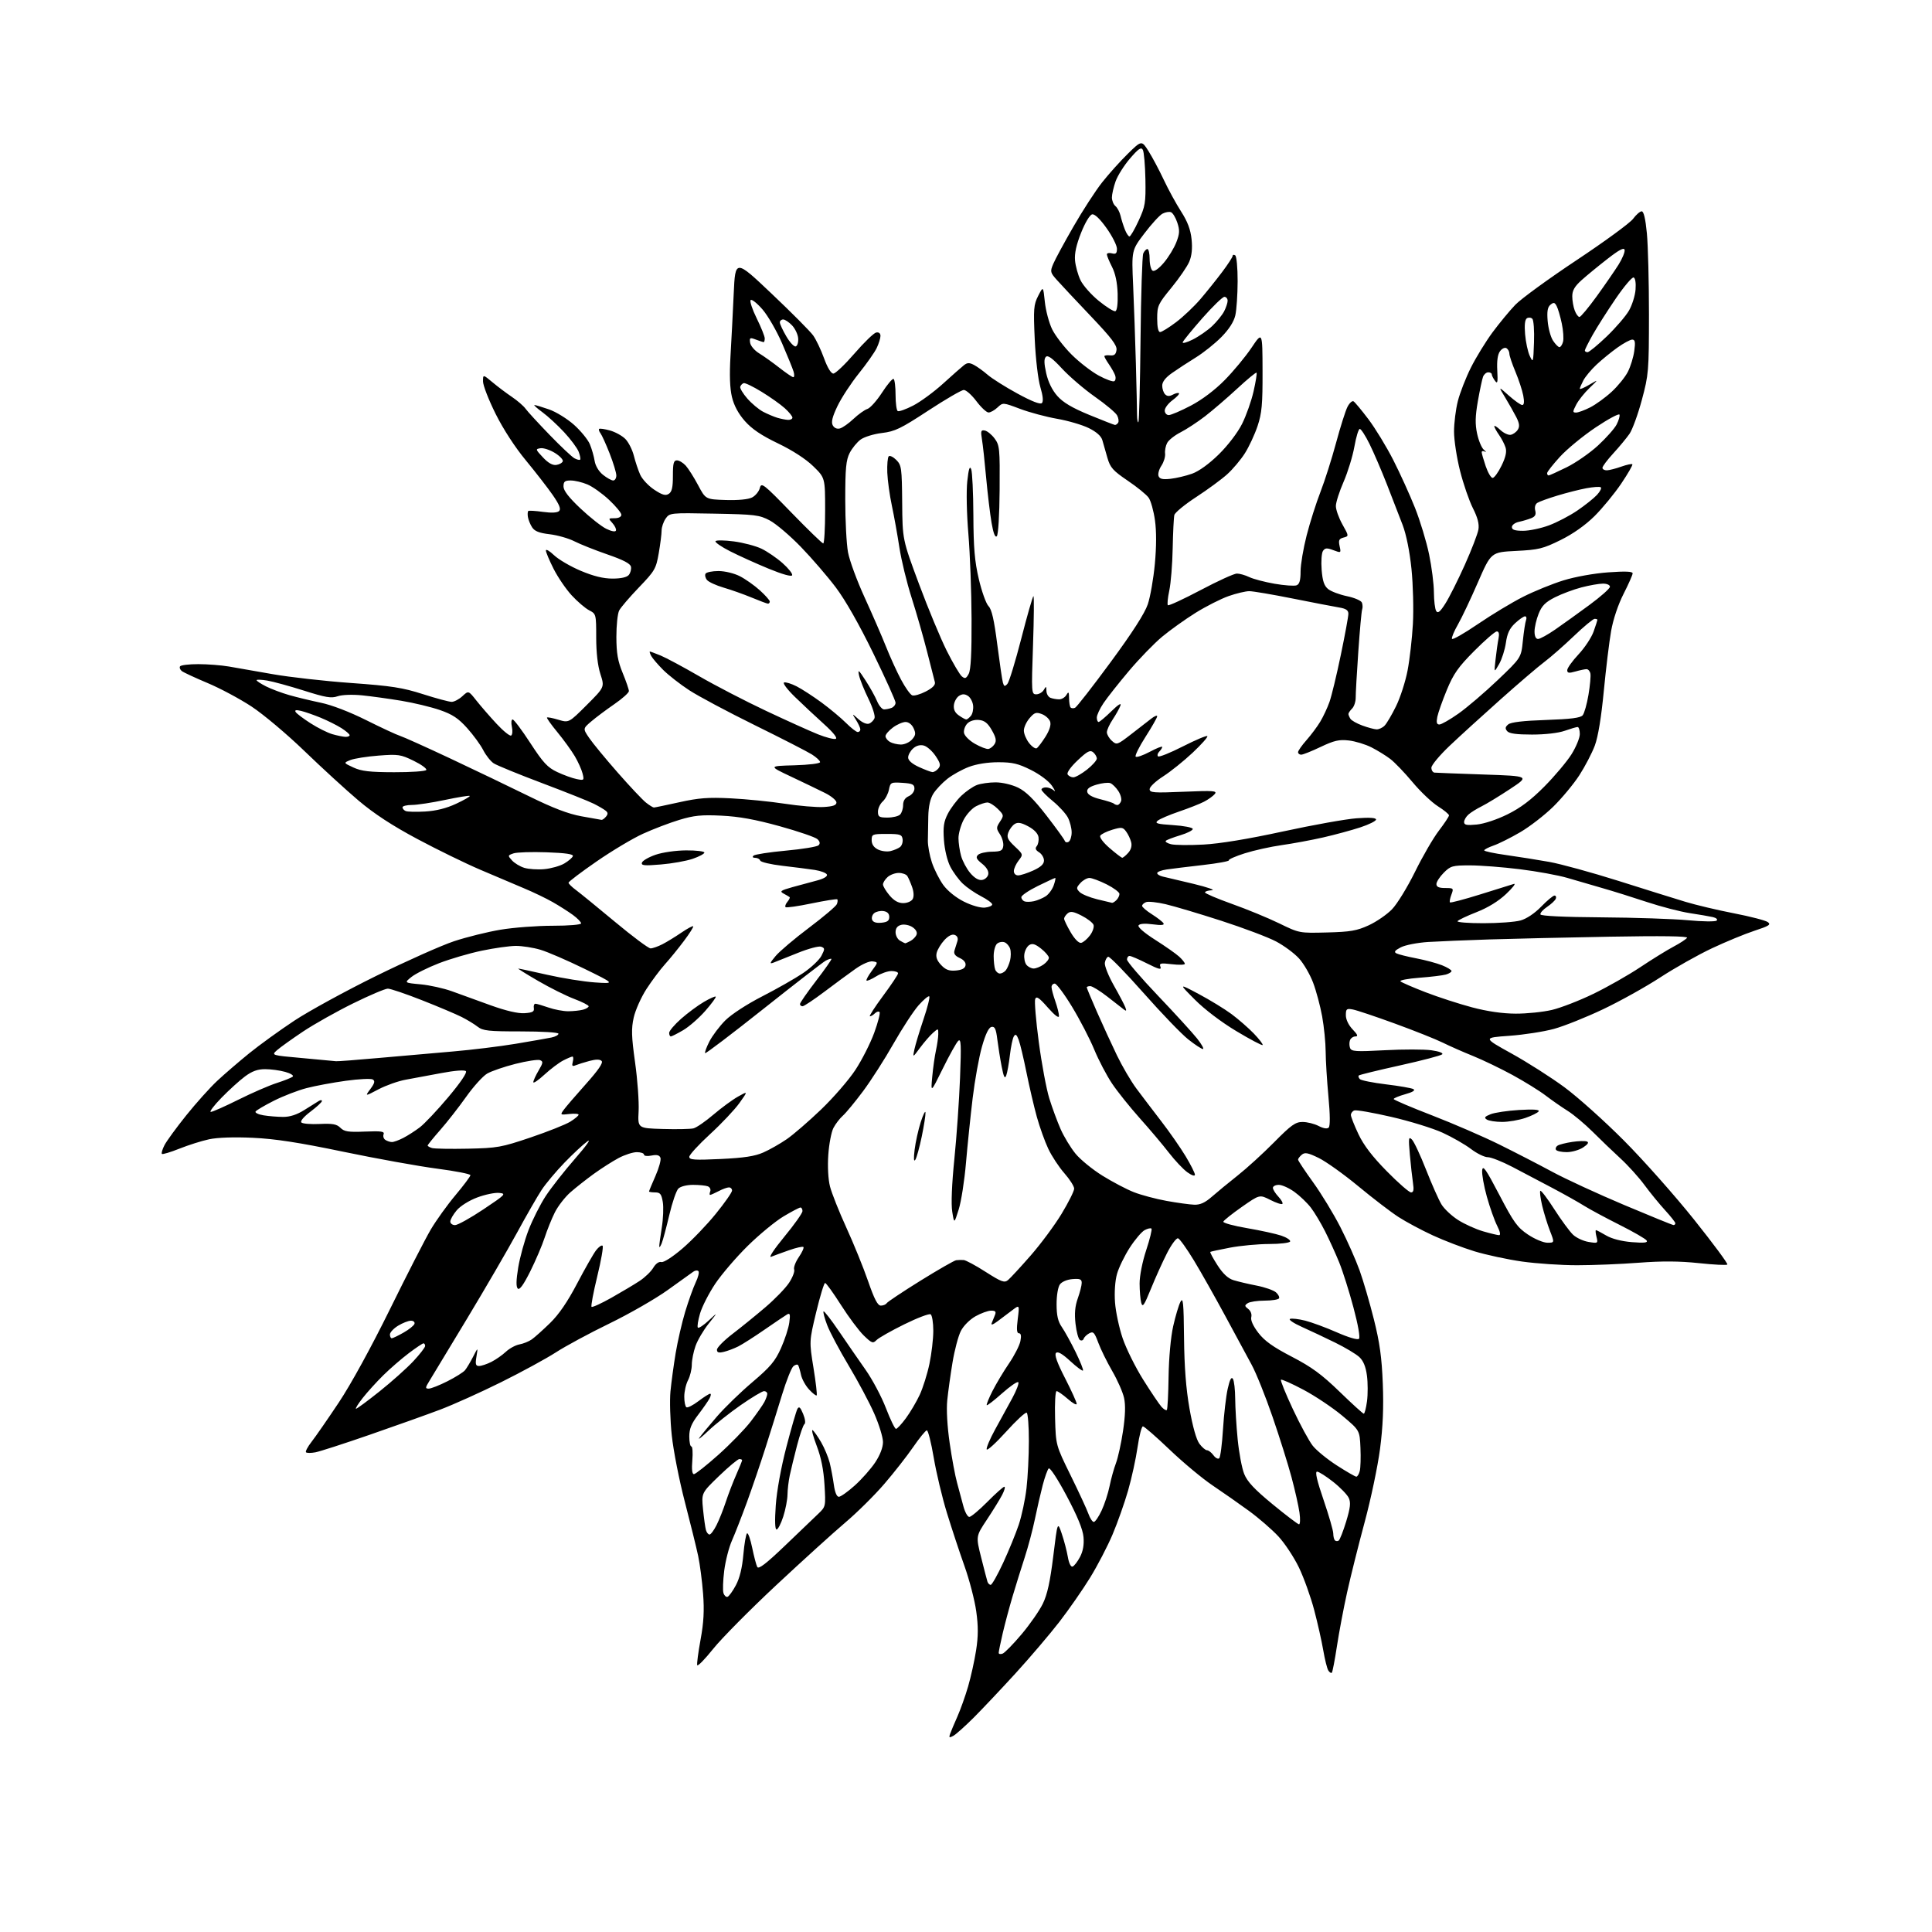 <?xml version="1.0" encoding="UTF-8" standalone="no"?>
<svg 
  version="1.1" 
  xmlns="http://www.w3.org/2000/svg" 
  xmlns:xlink="http://www.w3.org/1999/xlink" 
  xmlns:svg="http://www.w3.org/2000/svg"
  xmlns:rdf="http://www.w3.org/1999/02/22-rdf-syntax-ns#"
  xmlns:cc="http://creativecommons.org/ns#"
  xmlns:dc="http://purl.org/dc/elements/1.1/"
  viewBox="0 0 768 768"
  width="768"
  height="768"
>
<style>svg {background-color: white; }</style>"
<path stroke="none" fill="black" fill-rule="evenodd" d="M378.93,690.04C377.36,690.88 377.15,690.75 377.67,689.27C378.01,688.30 379.31,685.22 380.55,682.43C381.79,679.64 383.72,674.24 384.83,670.43C385.94,666.62 387.38,660.12 388.02,656.00C388.89,650.40 388.90,646.48 388.07,640.52C387.46,636.12 385.35,628.02 383.39,622.52C381.43,617.01 378.29,607.51 376.42,601.42C374.54,595.32 372.18,585.42 371.17,579.42C370.15,573.41 368.92,568.54 368.42,568.59C367.92,568.63 365.49,571.62 363.01,575.22C360.53,578.83 355.35,585.44 351.50,589.91C347.65,594.39 340.68,601.29 336.00,605.25C331.32,609.21 318.95,620.43 308.50,630.19C298.05,639.95 286.80,651.32 283.50,655.45C280.20,659.58 277.34,662.50 277.15,661.94C276.96,661.38 277.57,656.79 278.49,651.75C279.74,644.97 280.00,640.21 279.49,633.54C279.11,628.57 278.23,621.80 277.53,618.50C276.83,615.20 274.44,605.52 272.23,597.00C270.01,588.48 267.67,576.58 267.04,570.58C266.40,564.57 266.17,556.69 266.52,553.08C266.87,549.46 267.80,542.64 268.58,537.92C269.36,533.21 271.07,525.78 272.38,521.42C273.70,517.07 275.58,511.82 276.56,509.76C277.55,507.71 278.03,505.70 277.63,505.30C277.23,504.90 276.30,505.00 275.57,505.54C274.84,506.07 270.24,509.36 265.37,512.85C260.49,516.34 250.08,522.31 242.24,526.12C234.40,529.93 224.84,535.08 221.00,537.57C217.16,540.05 207.38,545.38 199.26,549.41C191.14,553.45 180.22,558.36 175.00,560.34C169.78,562.31 157.18,566.81 147.00,570.33C136.82,573.86 127.09,577.00 125.37,577.32C123.65,577.64 121.97,577.64 121.64,577.31C121.32,576.99 122.32,575.10 123.87,573.11C125.43,571.12 130.29,564.10 134.69,557.50C139.51,550.26 147.56,535.57 154.98,520.50C161.74,506.75 169.05,492.49 171.21,488.81C173.38,485.13 177.82,478.95 181.08,475.07C184.33,471.19 187.00,467.63 187.00,467.15C187.00,466.68 181.04,465.51 173.75,464.56C166.46,463.61 149.70,460.58 136.50,457.84C118.78,454.15 109.36,452.70 100.49,452.29C93.05,451.94 86.45,452.17 83.13,452.88C80.18,453.51 74.87,455.19 71.32,456.61C67.76,458.03 64.63,458.97 64.36,458.69C64.08,458.41 64.55,456.84 65.40,455.19C66.26,453.54 70.15,448.21 74.05,443.35C77.96,438.48 83.48,432.33 86.33,429.67C89.17,427.01 94.88,422.10 99.00,418.75C103.12,415.41 111.22,409.55 117.00,405.73C122.78,401.91 137.40,393.92 149.50,387.96C161.60,382.01 175.55,375.79 180.50,374.15C185.45,372.51 193.74,370.45 198.93,369.58C204.11,368.71 213.45,368.00 219.68,368.00C226.15,368.00 231.00,367.59 231.00,367.05C231.00,366.53 229.54,365.03 227.75,363.71C225.96,362.40 222.36,360.11 219.75,358.62C217.14,357.13 211.96,354.64 208.25,353.09C204.54,351.53 196.72,348.22 190.89,345.72C185.05,343.23 173.80,337.74 165.89,333.51C155.91,328.18 148.75,323.50 142.50,318.22C137.55,314.03 127.88,305.17 121.00,298.53C114.12,291.88 104.68,283.94 100.00,280.86C95.33,277.79 87.45,273.58 82.50,271.51C77.55,269.43 72.94,267.29 72.26,266.75C71.58,266.21 71.27,265.37 71.57,264.89C71.87,264.40 75.13,264.00 78.81,264.01C82.49,264.01 87.97,264.43 91.00,264.95C94.03,265.46 101.90,266.84 108.50,268.01C115.10,269.17 129.07,270.75 139.54,271.50C155.65,272.66 160.05,273.34 168.14,275.94C173.40,277.62 178.53,279.00 179.54,279.00C180.55,279.00 182.46,277.99 183.80,276.75C186.23,274.50 186.23,274.50 189.36,278.47C191.09,280.65 194.69,284.81 197.38,287.70C200.06,290.59 202.67,292.70 203.19,292.39C203.70,292.07 203.83,290.50 203.48,288.90C203.13,287.31 203.26,286.00 203.78,286.00C204.29,286.00 207.46,290.22 210.81,295.37C215.93,303.23 217.66,305.09 221.53,306.91C224.07,308.10 227.53,309.36 229.22,309.69C232.18,310.29 232.27,310.21 231.58,307.47C231.19,305.91 229.79,302.80 228.47,300.57C227.14,298.33 224.04,294.05 221.57,291.05C219.09,288.05 217.23,285.43 217.44,285.23C217.64,285.03 219.68,285.42 221.97,286.11C226.13,287.35 226.13,287.35 233.24,280.25C240.35,273.14 240.35,273.14 238.67,267.95C237.60,264.62 237.00,259.43 237.00,253.41C237.00,244.17 236.96,244.03 234.20,242.60C232.66,241.81 229.53,239.13 227.25,236.66C224.98,234.19 221.74,229.44 220.06,226.11C218.38,222.78 217.00,219.51 217.00,218.83C217.00,218.16 218.46,219.00 220.25,220.71C222.04,222.41 226.81,225.20 230.85,226.90C235.94,229.04 239.84,230.00 243.48,230.00C246.87,230.00 249.19,229.48 249.96,228.55C250.62,227.75 251.01,226.29 250.82,225.30C250.58,224.04 247.80,222.59 241.49,220.41C236.54,218.70 230.62,216.34 228.32,215.17C226.03,214.00 221.61,212.74 218.50,212.37C214.32,211.88 212.51,211.16 211.51,209.60C210.77,208.45 210.02,206.60 209.85,205.50C209.67,204.40 209.75,203.33 210.02,203.12C210.28,202.91 212.90,203.07 215.84,203.48C219.31,203.96 221.57,203.83 222.27,203.13C223.06,202.34 222.34,200.56 219.71,196.77C217.70,193.87 212.89,187.68 209.03,183.00C204.76,177.85 200.03,170.56 197.01,164.50C194.27,159.00 192.02,153.22 192.01,151.65C192.00,148.81 192.00,148.81 195.75,151.94C197.81,153.67 201.30,156.30 203.50,157.78C205.70,159.27 208.15,161.39 208.94,162.50C209.72,163.60 214.00,168.25 218.44,172.84C222.87,177.43 227.33,181.62 228.34,182.17C229.35,182.72 230.37,182.96 230.61,182.72C230.86,182.48 230.60,181.08 230.04,179.61C229.48,178.14 226.88,174.64 224.26,171.82C221.64,169.00 217.74,165.41 215.60,163.85C213.45,162.28 212.04,161.00 212.47,161.00C212.89,161.00 215.49,161.79 218.26,162.75C221.03,163.71 225.49,166.47 228.19,168.88C230.88,171.29 233.71,174.76 234.48,176.59C235.24,178.43 236.10,181.41 236.38,183.22C236.69,185.19 238.02,187.40 239.70,188.75C241.24,189.98 243.06,190.99 243.75,191.00C244.44,191.00 245.00,190.10 245.00,189.01C245.00,187.92 243.80,183.98 242.34,180.26C240.88,176.54 239.24,172.93 238.70,172.23C238.16,171.53 237.92,170.75 238.16,170.50C238.41,170.26 240.33,170.53 242.43,171.11C244.54,171.69 247.29,173.20 248.56,174.47C249.82,175.73 251.35,178.73 251.96,181.14C252.56,183.54 253.70,186.95 254.49,188.71C255.28,190.48 257.79,193.15 260.05,194.65C263.25,196.77 264.55,197.14 265.84,196.32C267.09,195.51 267.50,193.76 267.49,189.13C267.48,184.17 267.79,183.00 269.09,183.00C269.97,183.00 271.55,183.95 272.60,185.10C273.64,186.26 275.85,189.75 277.50,192.85C280.50,198.50 280.50,198.50 288.50,198.76C293.47,198.91 297.43,198.53 298.96,197.75C300.31,197.05 301.70,195.36 302.05,193.99C302.65,191.66 303.45,192.28 314.60,203.77C321.14,210.51 326.84,216.03 327.25,216.02C327.66,216.01 328.00,210.13 328.00,202.96C328.00,189.93 328.00,189.93 323.25,185.31C320.30,182.44 315.00,179.01 309.25,176.25C302.65,173.08 298.89,170.54 296.09,167.37C293.51,164.44 291.76,161.19 290.96,157.82C290.13,154.38 289.94,149.08 290.38,141.60C290.74,135.50 291.32,124.32 291.66,116.77C292.28,103.05 292.28,103.05 306.70,116.71C314.63,124.22 322.08,131.71 323.25,133.35C324.42,134.99 326.36,139.07 327.57,142.42C328.93,146.17 330.35,148.50 331.28,148.50C332.10,148.50 335.88,144.90 339.69,140.50C343.49,136.11 347.36,132.36 348.30,132.18C349.35,131.98 350.00,132.49 350.00,133.53C350.00,134.45 349.32,136.62 348.50,138.35C347.67,140.08 344.46,144.65 341.36,148.50C338.27,152.35 334.47,158.16 332.92,161.40C330.86,165.70 330.35,167.79 331.03,169.06C331.61,170.14 332.71,170.63 333.87,170.32C334.91,170.05 337.35,168.34 339.28,166.51C341.21,164.69 343.70,162.91 344.81,162.56C345.92,162.21 348.55,159.27 350.64,156.04C352.73,152.80 354.80,150.37 355.22,150.64C355.65,150.90 356.00,153.76 356.00,157.00C356.00,160.24 356.39,163.12 356.86,163.41C357.33,163.70 360.09,162.72 363.00,161.22C365.91,159.72 371.26,155.79 374.89,152.49C378.53,149.18 382.26,145.89 383.19,145.17C384.53,144.13 385.34,144.11 387.19,145.08C388.46,145.75 390.89,147.50 392.60,148.98C394.30,150.46 399.63,153.82 404.44,156.44C410.16,159.56 413.53,160.87 414.17,160.23C414.81,159.59 414.60,157.38 413.55,153.87C412.65,150.84 411.68,142.62 411.33,134.99C410.77,122.74 410.90,121.11 412.70,117.60C414.69,113.72 414.69,113.72 415.34,120.00C415.70,123.45 417.01,128.35 418.24,130.89C419.48,133.42 422.98,137.97 426.03,141.00C429.08,144.03 433.92,147.76 436.79,149.31C439.65,150.86 442.43,151.85 442.95,151.53C443.48,151.20 443.63,150.16 443.29,149.22C442.95,148.27 441.85,146.31 440.84,144.85C439.83,143.39 439.00,141.93 439.00,141.61C439.00,141.29 440.01,141.13 441.25,141.26C442.93,141.44 443.58,140.91 443.83,139.14C444.09,137.29 441.86,134.36 433.57,125.64C427.74,119.51 421.70,113.07 420.15,111.32C417.47,108.32 417.39,107.97 418.69,104.89C419.44,103.09 423.06,96.42 426.72,90.06C430.38,83.70 435.50,75.80 438.11,72.50C440.71,69.20 445.31,64.08 448.33,61.12C453.82,55.75 453.82,55.75 456.58,60.12C458.10,62.53 460.82,67.65 462.63,71.50C464.44,75.35 467.54,81.02 469.52,84.10C472.08,88.10 473.27,91.25 473.67,95.11C474.05,98.74 473.75,101.66 472.76,104.01C471.96,105.93 468.75,110.59 465.65,114.38C460.34,120.84 460.00,121.58 460.00,126.63C460.00,130.03 460.42,132.00 461.16,132.00C461.80,132.00 464.66,130.23 467.52,128.07C470.38,125.91 474.76,121.75 477.26,118.82C479.75,115.90 483.64,111.04 485.90,108.03C488.15,105.02 490.00,102.18 490.00,101.72C490.00,101.26 490.45,101.16 491.00,101.50C491.56,101.84 491.99,106.40 491.98,111.81C491.96,117.14 491.55,123.25 491.05,125.39C490.46,127.92 488.53,130.93 485.52,133.98C482.98,136.56 478.41,140.21 475.37,142.09C472.33,143.96 468.08,146.74 465.92,148.26C463.30,150.10 462.00,151.77 462.00,153.31C462.00,154.57 462.52,156.12 463.15,156.75C463.97,157.57 464.87,157.61 466.24,156.87C467.30,156.30 468.39,156.06 468.66,156.33C468.94,156.60 467.77,157.85 466.08,159.10C464.39,160.35 463.00,162.19 463.00,163.19C463.00,164.18 463.72,165.00 464.60,165.00C465.49,165.00 469.42,163.32 473.35,161.26C477.78,158.94 482.91,155.08 486.82,151.11C490.30,147.59 495.10,141.80 497.49,138.24C501.84,131.76 501.84,131.76 501.88,147.52C501.92,160.80 501.61,164.24 499.89,169.39C498.76,172.75 496.50,177.61 494.85,180.20C493.21,182.78 490.05,186.53 487.83,188.53C485.61,190.54 480.08,194.60 475.52,197.57C470.97,200.54 467.05,203.76 466.82,204.73C466.58,205.71 466.29,211.68 466.16,218.00C466.04,224.32 465.43,231.87 464.81,234.76C464.19,237.65 463.94,240.27 464.25,240.58C464.56,240.89 470.41,238.19 477.25,234.58C484.08,230.96 490.58,228.00 491.68,228.00C492.79,228.00 495.00,228.63 496.60,229.40C498.19,230.17 502.72,231.36 506.66,232.05C510.59,232.73 514.53,233.01 515.41,232.67C516.56,232.23 517.00,230.72 517.00,227.16C517.00,224.46 518.08,218.04 519.40,212.88C520.72,207.72 523.21,199.90 524.92,195.50C526.63,191.10 529.42,182.32 531.12,176.00C532.82,169.68 534.86,163.25 535.65,161.72C536.44,160.19 537.53,159.21 538.06,159.54C538.60,159.87 541.26,163.07 543.97,166.65C546.68,170.24 551.12,177.52 553.83,182.83C556.54,188.15 560.44,196.73 562.49,201.89C564.54,207.06 567.06,215.38 568.09,220.39C569.13,225.40 569.99,232.20 570.00,235.50C570.02,238.80 570.43,242.13 570.91,242.89C571.58,243.95 572.46,243.23 574.58,239.89C576.11,237.48 579.58,230.57 582.28,224.55C584.98,218.53 587.42,212.19 587.70,210.47C588.05,208.29 587.39,205.73 585.50,202.01C584.02,199.08 581.72,192.42 580.40,187.21C579.08,182.00 578.00,174.97 578.00,171.58C578.00,168.19 578.68,162.74 579.51,159.46C580.34,156.18 582.68,150.18 584.71,146.12C586.74,142.07 590.61,135.77 593.30,132.12C596.00,128.48 600.07,123.55 602.35,121.17C604.63,118.79 615.60,110.80 626.72,103.42C637.84,96.03 647.94,88.65 649.16,87.00C650.38,85.35 651.93,84.00 652.60,84.00C653.40,84.00 654.11,86.98 654.66,92.75C655.12,97.56 655.49,112.07 655.49,125.00C655.47,147.57 655.36,148.91 652.67,158.94C651.13,164.68 648.92,170.75 647.76,172.44C646.59,174.12 643.70,177.62 641.32,180.21C638.94,182.80 637.00,185.38 637.00,185.96C637.00,186.53 637.79,186.98 638.75,186.96C639.71,186.93 642.28,186.28 644.46,185.50C646.64,184.73 648.63,184.30 648.88,184.55C649.14,184.80 647.14,188.27 644.45,192.26C641.76,196.24 636.98,202.05 633.84,205.17C630.19,208.78 625.32,212.22 620.37,214.67C613.35,218.13 611.66,218.55 602.66,219.00C592.72,219.50 592.72,219.50 587.49,231.50C584.62,238.10 581.05,245.64 579.55,248.25C578.05,250.86 576.98,253.42 577.17,253.94C577.35,254.47 582.00,251.82 587.50,248.07C593.00,244.32 601.10,239.44 605.50,237.22C609.90,235.00 617.10,232.07 621.50,230.71C626.11,229.28 633.63,227.93 639.25,227.52C646.07,227.03 649.00,227.14 649.00,227.91C649.00,228.51 647.38,232.17 645.41,236.04C643.24,240.31 641.28,246.13 640.45,250.79C639.70,255.03 638.39,265.81 637.53,274.74C636.53,285.22 635.26,292.90 633.96,296.39C632.84,299.36 630.09,304.65 627.83,308.15C625.57,311.64 620.90,317.27 617.46,320.65C614.01,324.03 608.11,328.60 604.34,330.80C600.58,333.00 595.81,335.39 593.75,336.10C591.69,336.82 590.00,337.69 590.00,338.04C590.00,338.39 593.94,339.23 598.75,339.90C603.56,340.58 611.24,341.79 615.81,342.61C620.37,343.42 632.75,346.82 643.31,350.15C653.86,353.49 665.88,357.25 670.00,358.49C674.12,359.74 682.81,361.80 689.30,363.06C695.79,364.32 701.83,365.89 702.72,366.54C704.09,367.54 703.25,368.08 697.42,369.99C693.61,371.24 686.00,374.38 680.50,376.97C675.00,379.56 665.77,384.76 660.00,388.52C654.23,392.29 643.99,397.99 637.27,401.18C630.54,404.38 621.74,407.90 617.73,409.00C613.71,410.10 605.71,411.34 599.96,411.75C589.50,412.50 589.50,412.50 600.88,418.80C607.14,422.26 616.59,428.29 621.88,432.19C627.17,436.09 637.82,445.63 645.54,453.39C653.27,461.15 665.81,475.29 673.41,484.80C681.01,494.32 686.97,502.36 686.65,502.68C686.33,503.00 681.21,502.75 675.28,502.11C667.62,501.30 660.74,501.25 651.50,501.95C644.35,502.50 633.33,502.95 627.00,502.95C620.67,502.96 610.79,502.29 605.03,501.48C599.27,500.66 590.77,498.83 586.13,497.42C581.49,496.00 574.03,493.15 569.54,491.07C565.05,489.00 558.93,485.72 555.94,483.79C552.95,481.86 545.77,476.37 540.00,471.59C534.23,466.81 527.14,461.75 524.25,460.33C519.97,458.24 518.71,457.99 517.50,459.00C516.67,459.69 516.00,460.57 516.00,460.97C516.00,461.37 518.68,465.40 521.95,469.94C525.23,474.47 530.13,482.53 532.84,487.84C535.56,493.15 538.98,500.88 540.46,505.00C541.94,509.12 544.50,517.90 546.15,524.50C548.46,533.71 549.28,539.64 549.68,550.00C550.06,559.50 549.73,567.20 548.58,576.00C547.68,582.88 544.94,595.92 542.49,605.00C540.04,614.08 536.89,626.67 535.49,633.00C534.09,639.33 532.27,648.98 531.44,654.45C530.61,659.92 529.70,664.63 529.42,664.92C529.13,665.21 528.50,664.80 528.01,664.02C527.53,663.24 526.64,659.65 526.02,656.05C525.41,652.45 523.79,645.24 522.42,640.04C521.05,634.83 518.32,627.22 516.35,623.11C514.37,619.01 510.68,613.42 508.13,610.69C505.58,607.96 500.35,603.43 496.49,600.61C492.64,597.80 486.14,593.25 482.05,590.50C477.96,587.75 470.26,581.34 464.94,576.25C459.61,571.16 454.84,567.00 454.33,567.00C453.82,567.00 452.86,570.73 452.20,575.28C451.54,579.84 449.85,587.60 448.43,592.53C447.01,597.47 444.23,605.33 442.25,610.00C440.27,614.67 436.26,622.39 433.33,627.15C430.40,631.91 424.89,639.83 421.09,644.75C417.28,649.67 409.48,658.83 403.76,665.10C398.03,671.37 390.52,679.32 387.08,682.77C383.63,686.21 379.96,689.49 378.93,690.04zM398.56,657.34C399.42,657.01 402.81,653.54 406.10,649.63C409.39,645.73 413.19,640.27 414.53,637.52C416.32,633.85 417.44,628.75 418.69,618.62C420.39,604.74 420.39,604.74 422.08,609.71C423.01,612.45 424.09,616.58 424.48,618.89C424.90,621.37 425.67,622.95 426.35,622.74C426.98,622.54 428.31,620.83 429.31,618.94C430.53,616.61 430.98,614.05 430.71,611.00C430.44,607.93 428.31,602.74 424.03,594.68C420.43,587.91 417.37,583.23 416.87,583.73C416.39,584.21 415.32,587.20 414.49,590.38C413.66,593.55 412.27,599.60 411.40,603.82C410.53,608.05 408.71,614.88 407.37,619.00C406.02,623.12 403.85,630.10 402.54,634.50C401.23,638.90 399.45,645.57 398.58,649.31C397.71,653.06 397.00,656.53 397.00,657.03C397.00,657.53 397.70,657.67 398.56,657.34zM289.21,634.76C289.78,634.57 291.27,632.50 292.52,630.16C294.03,627.34 295.04,623.23 295.50,617.95C295.89,613.57 296.55,609.78 296.97,609.52C297.39,609.26 298.31,611.85 299.01,615.27C299.72,618.70 300.62,622.13 301.02,622.89C301.54,623.91 304.54,621.61 312.08,614.39C317.76,608.95 323.73,603.24 325.34,601.69C328.24,598.91 328.26,598.79 327.75,590.19C327.40,584.29 326.40,579.32 324.64,574.71C323.22,570.97 322.49,568.18 323.02,568.51C323.54,568.84 325.07,570.99 326.41,573.30C327.74,575.61 329.28,579.30 329.83,581.50C330.37,583.70 331.11,587.64 331.47,590.25C331.88,593.21 332.62,595.00 333.45,595.00C334.18,595.00 337.05,592.97 339.81,590.48C342.58,587.99 346.22,583.87 347.92,581.31C349.85,578.39 351.00,575.38 351.00,573.24C351.00,571.36 349.43,566.26 347.52,561.91C345.61,557.56 341.04,548.99 337.37,542.86C333.70,536.74 329.85,529.48 328.81,526.74C327.77,524.00 327.12,521.55 327.37,521.30C327.62,521.05 330.37,524.59 333.48,529.17C336.59,533.75 341.36,540.65 344.07,544.50C346.78,548.35 350.43,555.21 352.17,559.75C353.92,564.29 355.71,568.00 356.17,568.00C356.62,568.00 358.40,566.09 360.12,563.75C361.84,561.41 364.30,557.25 365.59,554.49C366.87,551.74 368.62,546.19 369.46,542.18C370.31,538.16 371.00,532.23 371.00,528.99C371.00,525.76 370.52,522.82 369.94,522.46C369.35,522.10 364.64,523.89 359.47,526.44C354.30,528.99 349.35,531.79 348.47,532.67C347.01,534.14 346.58,533.99 343.36,530.88C341.44,529.02 337.36,523.56 334.30,518.75C331.24,513.94 328.40,510.00 327.99,510.00C327.58,510.00 325.99,515.22 324.45,521.60C321.67,533.20 321.67,533.20 323.37,543.73C324.31,549.52 324.88,554.45 324.64,554.69C324.40,554.93 323.05,553.89 321.64,552.36C320.22,550.84 318.78,548.22 318.42,546.55C318.06,544.87 317.55,543.14 317.29,542.70C317.03,542.26 316.18,542.43 315.40,543.08C314.62,543.73 312.59,548.82 310.89,554.38C309.19,559.95 306.22,569.45 304.29,575.50C302.36,581.55 299.07,591.23 296.97,597.00C294.86,602.77 292.16,609.70 290.96,612.40C289.76,615.09 288.38,620.48 287.89,624.36C287.40,628.25 287.26,632.26 287.59,633.27C287.91,634.28 288.64,634.95 289.21,634.76zM393.82,630.00C394.31,630.00 396.54,626.06 398.77,621.25C401.00,616.44 403.79,609.62 404.97,606.10C406.15,602.58 407.54,596.06 408.05,591.60C408.57,587.15 408.99,578.69 408.99,572.81C409.00,566.93 408.61,561.87 408.13,561.58C407.64,561.28 403.95,564.69 399.92,569.16C395.89,573.62 392.42,576.77 392.22,576.16C392.01,575.54 393.52,571.99 395.56,568.27C397.60,564.55 400.67,558.94 402.38,555.82C404.08,552.70 405.16,549.83 404.78,549.45C404.40,549.07 401.51,551.06 398.36,553.86C395.21,556.67 392.46,558.80 392.25,558.58C392.04,558.37 393.06,555.84 394.52,552.96C395.98,550.08 398.94,545.14 401.09,541.99C403.24,538.84 405.28,534.85 405.62,533.13C406.05,531.02 405.86,530.00 405.05,530.00C404.18,530.00 404.05,528.46 404.57,524.32C405.28,518.63 405.28,518.63 402.39,520.83C400.80,522.04 398.18,524.01 396.57,525.21C394.69,526.61 393.84,526.88 394.22,525.95C394.54,525.15 395.12,523.71 395.51,522.75C396.05,521.40 395.71,521.00 393.99,521.00C392.77,521.00 389.98,522.01 387.78,523.24C385.49,524.53 383.01,527.02 381.95,529.09C380.94,531.07 379.45,536.70 378.64,541.60C377.83,546.49 376.89,553.26 376.55,556.63C376.17,560.33 376.55,567.06 377.51,573.63C378.37,579.61 379.70,586.75 380.47,589.50C381.23,592.25 382.35,596.41 382.96,598.75C383.58,601.09 384.64,603.00 385.32,603.00C386.00,603.00 389.23,600.30 392.50,597.00C395.77,593.70 398.80,591.00 399.24,591.00C399.69,591.00 399.30,592.45 398.38,594.23C397.46,596.00 394.73,600.43 392.31,604.08C387.91,610.70 387.91,610.70 390.02,619.10C391.18,623.72 392.31,628.06 392.53,628.75C392.75,629.44 393.34,630.00 393.82,630.00zM532.13,612.42C532.59,612.13 533.93,608.73 535.11,604.87C536.77,599.39 537.01,597.31 536.17,595.48C535.58,594.18 532.79,591.30 529.96,589.06C527.13,586.83 524.25,585.00 523.55,585.00C522.68,585.00 523.49,588.52 526.14,596.25C528.25,602.44 529.99,608.44 529.99,609.58C530.00,610.73 530.29,611.95 530.64,612.31C530.99,612.66 531.66,612.71 532.13,612.42zM282.05,610.00C282.55,610.00 283.81,608.31 284.84,606.25C285.88,604.19 287.53,600.03 288.52,597.02C289.51,594.01 291.37,589.16 292.66,586.24C293.95,583.33 295.00,580.73 295.00,580.47C295.00,580.21 294.51,580.00 293.90,580.00C293.30,580.00 289.66,583.04 285.81,586.75C278.82,593.50 278.82,593.50 279.47,600.00C279.83,603.58 280.35,607.29 280.63,608.25C280.91,609.21 281.55,610.00 282.05,610.00zM308.70,608.00C308.06,608.00 307.95,604.55 308.38,598.39C308.79,592.63 310.48,583.32 312.61,575.16C314.56,567.67 316.53,560.87 316.99,560.05C317.63,558.92 318.15,559.38 319.25,562.04C320.06,563.98 320.29,565.76 319.79,566.09C319.29,566.42 317.97,570.24 316.84,574.59C315.71,578.94 314.40,584.30 313.94,586.50C313.47,588.70 313.07,592.14 313.04,594.14C313.02,596.13 312.26,600.07 311.35,602.89C310.44,605.70 309.25,608.00 308.70,608.00zM516.36,605.94C516.84,605.97 516.93,603.86 516.56,601.25C516.19,598.64 514.77,592.32 513.40,587.22C512.04,582.12 508.65,571.32 505.86,563.22C503.08,555.12 499.34,545.80 497.54,542.50C495.75,539.20 491.00,530.42 487.00,523.00C482.99,515.58 477.42,505.70 474.61,501.06C471.80,496.42 468.96,492.45 468.30,492.25C467.64,492.04 465.65,494.71 463.89,498.18C462.12,501.66 459.24,508.04 457.49,512.37C454.81,518.96 454.19,519.85 453.66,517.87C453.31,516.57 453.02,513.12 453.01,510.22C453.01,507.15 454.11,501.57 455.64,496.94C457.09,492.54 458.03,488.70 457.73,488.39C457.42,488.09 456.20,488.36 455.02,488.99C453.83,489.62 451.16,492.77 449.08,495.99C447.01,499.21 444.73,503.90 444.02,506.43C443.25,509.18 442.94,513.74 443.24,517.76C443.51,521.47 444.88,527.88 446.28,532.00C447.68,536.12 451.35,543.53 454.45,548.46C457.54,553.39 460.81,558.23 461.70,559.22C462.59,560.21 463.55,560.78 463.83,560.50C464.12,560.22 464.43,554.25 464.53,547.24C464.64,539.76 465.40,531.48 466.36,527.19C467.26,523.17 468.56,518.81 469.25,517.50C470.30,515.50 470.53,517.78 470.67,531.81C470.79,543.37 471.45,552.00 472.84,559.91C474.09,567.04 475.57,572.29 476.78,573.91C477.84,575.33 479.21,576.50 479.81,576.50C480.42,576.50 481.57,577.40 482.38,578.50C483.18,579.60 484.21,580.12 484.67,579.67C485.13,579.21 485.80,574.03 486.16,568.17C486.52,562.30 487.36,555.08 488.02,552.12C488.86,548.37 489.49,547.16 490.10,548.12C490.58,548.88 490.99,552.42 491.01,556.00C491.03,559.58 491.47,566.84 491.99,572.14C492.51,577.44 493.67,583.63 494.58,585.90C495.82,589.00 498.64,592.01 505.86,597.95C511.16,602.31 515.89,605.90 516.36,605.94zM434.80,605.00C435.34,605.00 436.74,602.97 437.90,600.48C439.07,597.99 440.50,593.60 441.08,590.73C441.66,587.85 442.80,583.75 443.62,581.60C444.43,579.46 445.70,573.69 446.43,568.78C447.33,562.70 447.46,558.53 446.83,555.68C446.32,553.38 444.20,548.58 442.12,545.00C440.05,541.42 437.56,536.37 436.59,533.76C435.08,529.67 434.59,529.15 433.01,530.00C432.00,530.54 431.00,531.51 430.78,532.17C430.56,532.82 429.89,533.05 429.29,532.68C428.69,532.31 427.90,529.42 427.54,526.25C427.07,522.16 427.33,519.24 428.44,516.12C429.30,513.72 430.00,510.94 430.00,509.96C430.00,508.51 429.30,508.22 426.33,508.46C424.20,508.63 422.10,509.51 421.33,510.57C420.57,511.61 420.00,514.97 420.01,518.44C420.01,522.93 420.55,525.28 422.08,527.50C423.22,529.15 425.69,533.62 427.56,537.43C429.43,541.25 430.76,544.58 430.50,544.83C430.25,545.08 427.96,543.38 425.43,541.04C422.26,538.12 420.49,537.11 419.78,537.82C419.08,538.52 420.20,541.68 423.38,547.86C425.92,552.82 428.00,557.41 428.00,558.05C428.00,558.68 426.41,557.81 424.47,556.10C422.52,554.40 420.52,553.00 420.02,553.00C419.51,553.00 419.24,557.74 419.41,563.75C419.71,574.50 419.71,574.50 425.60,586.50C428.85,593.10 432.02,599.96 432.66,601.75C433.30,603.54 434.27,605.00 434.80,605.00zM539.16,587.00C539.60,587.00 540.22,585.98 540.53,584.73C540.85,583.48 540.97,579.34 540.80,575.52C540.50,568.58 540.50,568.58 533.60,562.79C529.80,559.61 522.87,554.97 518.20,552.48C513.53,550.00 509.48,548.19 509.20,548.47C508.92,548.75 511.05,554.00 513.94,560.16C516.82,566.31 520.38,572.86 521.84,574.71C523.30,576.57 527.62,580.09 531.43,582.54C535.24,584.99 538.72,587.00 539.16,587.00zM275.84,586.00C276.44,586.00 280.81,582.54 285.56,578.31C290.30,574.07 296.10,568.11 298.44,565.06C300.78,562.00 303.21,558.52 303.85,557.32C304.48,556.11 305.00,554.65 305.00,554.07C305.00,553.48 304.43,553.00 303.72,553.00C303.02,553.00 298.86,555.49 294.47,558.54C290.09,561.59 284.27,566.20 281.55,568.79C278.83,571.38 277.25,572.60 278.04,571.50C278.82,570.40 281.95,566.62 284.98,563.11C288.01,559.60 294.35,553.44 299.07,549.44C306.20,543.39 308.13,541.11 310.44,535.95C311.97,532.54 313.47,527.94 313.76,525.72C314.20,522.45 314.04,521.85 312.90,522.50C312.13,522.95 308.12,525.65 304.00,528.50C299.88,531.36 295.15,534.37 293.50,535.21C291.85,536.04 289.26,537.02 287.75,537.38C285.67,537.88 285.00,537.67 285.00,536.52C285.00,535.68 287.79,532.86 291.19,530.25C294.60,527.64 300.47,522.88 304.23,519.67C308.00,516.46 312.24,512.09 313.66,509.94C315.07,507.80 315.99,505.42 315.69,504.64C315.40,503.87 316.22,501.66 317.53,499.74C318.84,497.82 319.67,496.00 319.37,495.70C319.07,495.41 316.51,495.98 313.67,496.98C310.82,497.98 307.62,499.15 306.53,499.59C305.42,500.04 307.69,496.59 311.78,491.62C315.75,486.81 319.00,482.22 319.00,481.43C319.00,480.65 318.64,480.00 318.19,480.00C317.75,480.00 314.71,481.60 311.44,483.55C308.17,485.51 301.76,490.80 297.19,495.30C292.62,499.81 286.82,506.58 284.30,510.34C281.79,514.10 279.07,519.42 278.27,522.16C277.47,524.90 277.08,527.42 277.42,527.75C277.76,528.09 279.69,526.82 281.72,524.93C285.41,521.50 285.41,521.50 281.68,526.20C279.62,528.79 277.28,532.78 276.47,535.08C275.66,537.37 275.00,540.72 275.00,542.51C275.00,544.30 274.33,547.06 273.51,548.64C272.68,550.21 272.01,553.16 272.01,555.19C272.00,557.22 272.39,559.12 272.86,559.41C273.33,559.71 275.47,558.62 277.61,557.00C279.75,555.38 281.85,554.04 282.29,554.03C282.72,554.01 282.61,554.85 282.05,555.90C281.50,556.94 279.46,559.87 277.52,562.41C274.85,565.90 274.00,567.98 274.00,571.01C274.00,573.20 274.37,575.00 274.83,575.00C275.29,575.00 275.46,577.48 275.21,580.50C274.91,584.08 275.13,586.00 275.84,586.00zM542.12,561.97C542.46,561.99 543.04,559.75 543.41,557.00C543.77,554.25 543.76,549.66 543.38,546.81C542.91,543.26 541.95,540.93 540.35,539.45C539.06,538.25 534.74,535.67 530.75,533.71C526.76,531.75 520.80,528.94 517.50,527.46C514.20,525.98 512.09,524.55 512.81,524.28C513.53,524.01 516.23,524.32 518.81,524.97C521.39,525.62 527.06,527.71 531.40,529.62C536.08,531.68 539.67,532.73 540.21,532.19C540.74,531.66 539.85,526.58 538.02,519.75C536.33,513.40 533.79,505.36 532.37,501.88C530.96,498.39 528.43,492.83 526.76,489.52C525.09,486.21 522.55,481.96 521.11,480.08C519.67,478.19 516.74,475.38 514.60,473.83C512.45,472.27 509.64,471.00 508.35,471.00C507.06,471.00 506.00,471.53 506.00,472.19C506.00,472.84 506.98,474.41 508.17,475.68C509.36,476.95 510.08,478.25 509.77,478.57C509.45,478.88 507.29,478.17 504.96,476.98C500.72,474.82 500.72,474.82 493.66,479.76C489.78,482.48 486.46,485.12 486.29,485.63C486.12,486.13 490.38,487.30 495.74,488.21C501.11,489.13 507.23,490.47 509.35,491.19C511.46,491.91 513.04,492.95 512.85,493.50C512.66,494.05 508.92,494.51 504.50,494.51C500.10,494.52 493.12,495.17 489.00,495.95C484.88,496.74 481.33,497.50 481.12,497.65C480.91,497.80 482.18,500.17 483.94,502.91C486.13,506.32 488.14,508.20 490.32,508.88C492.07,509.42 496.20,510.40 499.50,511.04C502.80,511.68 506.28,512.90 507.23,513.74C508.18,514.58 508.71,515.66 508.42,516.13C508.12,516.61 505.55,517.01 502.69,517.02C499.84,517.02 496.82,517.48 496.00,518.03C494.68,518.91 494.71,519.20 496.20,520.34C497.19,521.11 497.69,522.45 497.40,523.58C497.08,524.78 498.13,527.11 500.20,529.81C502.67,533.03 506.03,535.43 513.50,539.31C521.42,543.42 525.37,546.32 532.50,553.22C537.45,558.02 541.78,561.96 542.12,561.97zM141.53,560.00C141.91,560.00 146.13,556.89 150.90,553.08C155.67,549.28 161.70,543.89 164.29,541.12C166.88,538.35 169.00,535.62 169.00,535.04C169.00,534.47 168.70,534.00 168.34,534.00C167.98,534.00 165.35,535.76 162.49,537.92C159.63,540.08 155.09,544.01 152.39,546.67C149.69,549.33 145.99,553.41 144.16,555.75C142.33,558.09 141.14,560.00 141.53,560.00zM170.44,552.00C171.33,552.00 174.66,550.69 177.84,549.08C181.02,547.48 184.17,545.50 184.85,544.69C185.52,543.87 186.96,541.47 188.05,539.35C190.02,535.50 190.02,535.50 189.40,539.25C188.89,542.33 189.08,543.00 190.44,543.00C191.35,543.00 193.54,542.27 195.30,541.39C197.06,540.50 199.67,538.68 201.09,537.35C202.52,536.01 204.95,534.70 206.49,534.42C208.03,534.14 210.23,533.25 211.37,532.45C212.52,531.65 215.78,528.73 218.62,525.97C222.14,522.55 225.58,517.54 229.41,510.23C232.51,504.33 235.90,498.38 236.95,497.01C238.00,495.65 239.17,494.84 239.54,495.21C239.92,495.58 238.96,501.08 237.41,507.41C235.87,513.75 234.85,519.18 235.15,519.48C235.45,519.78 239.02,518.15 243.10,515.85C247.17,513.55 252.21,510.55 254.29,509.17C256.37,507.80 258.80,505.45 259.68,503.97C260.65,502.33 261.91,501.43 262.89,501.68C263.83,501.93 267.34,499.67 271.28,496.30C275.01,493.11 280.98,486.91 284.53,482.52C288.09,478.14 291.00,473.97 291.00,473.27C291.00,472.57 290.44,472.00 289.75,472.01C289.06,472.01 287.21,472.68 285.64,473.51C284.06,474.33 282.55,475.00 282.28,475.00C282.01,475.00 282.03,474.36 282.33,473.58C282.63,472.80 282.19,471.90 281.36,471.58C280.52,471.26 277.88,471.00 275.49,471.00C272.98,471.00 270.52,471.63 269.66,472.48C268.84,473.30 267.22,478.02 266.06,482.97C264.90,487.91 263.54,492.98 263.04,494.23C262.54,495.48 262.10,496.05 262.07,495.50C262.04,494.95 262.49,491.60 263.06,488.05C263.64,484.50 263.82,479.89 263.47,477.80C262.93,474.63 262.43,474.00 260.41,474.00C259.09,474.00 258.00,473.83 258.00,473.62C258.00,473.42 259.15,470.65 260.55,467.48C261.95,464.31 262.85,461.05 262.54,460.23C262.13,459.18 261.11,458.93 258.98,459.35C257.30,459.69 256.00,459.52 256.00,458.98C256.00,458.44 254.72,458.00 253.15,458.00C251.58,458.00 248.32,459.06 245.90,460.34C243.48,461.63 239.07,464.45 236.10,466.59C233.13,468.74 228.93,472.05 226.77,473.94C224.61,475.83 221.82,479.43 220.56,481.94C219.30,484.45 217.48,488.98 216.50,492.00C215.52,495.02 212.95,501.04 210.79,505.38C208.08,510.79 206.53,512.93 205.82,512.22C205.11,511.51 205.17,508.89 206.00,503.84C206.67,499.80 208.51,493.12 210.09,489.00C211.68,484.88 214.75,478.78 216.93,475.45C219.11,472.13 224.40,465.39 228.69,460.48C233.07,455.47 235.18,452.49 233.50,453.70C231.85,454.88 227.75,458.70 224.39,462.17C221.03,465.65 216.94,470.52 215.31,473.00C213.67,475.48 209.28,483.12 205.54,490.00C201.79,496.88 192.83,512.29 185.62,524.25C178.40,536.21 171.67,547.34 170.66,549.00C169.02,551.67 168.99,552.00 170.44,552.00zM155.75,531.98C156.16,531.97 158.27,530.96 160.42,529.73C162.58,528.51 164.53,526.94 164.76,526.25C164.98,525.55 164.35,525.00 163.33,525.00C162.32,525.01 160.04,525.90 158.25,526.99C156.46,528.08 155.00,529.65 155.00,530.49C155.00,531.32 155.34,531.99 155.75,531.98zM350.16,519.00C351.11,519.00 352.15,518.56 352.48,518.03C352.81,517.50 358.84,513.49 365.88,509.11C372.92,504.74 379.31,501.07 380.09,500.96C380.87,500.85 382.21,500.82 383.07,500.88C383.94,500.95 387.89,503.07 391.84,505.61C398.10,509.60 399.26,510.03 400.69,508.86C401.60,508.11 405.65,503.72 409.69,499.11C413.73,494.49 419.28,487.01 422.02,482.47C424.76,477.93 427.00,473.45 427.00,472.51C427.00,471.58 425.25,468.82 423.11,466.39C420.97,463.96 418.09,459.59 416.72,456.69C415.34,453.78 413.29,448.05 412.15,443.95C411.02,439.85 409.16,431.90 408.03,426.28C406.90,420.66 405.51,414.83 404.93,413.32C404.13,411.21 403.68,410.89 403.02,411.97C402.54,412.74 401.84,416.10 401.45,419.43C401.06,422.77 400.41,426.40 400.00,427.50C399.43,429.03 399.01,428.21 398.18,424.00C397.59,420.98 396.82,416.11 396.45,413.20C395.94,409.01 395.45,407.96 394.15,408.21C393.04,408.42 391.79,410.99 390.36,416.01C389.18,420.13 387.51,429.35 386.65,436.50C385.79,443.65 384.59,455.25 383.99,462.28C383.39,469.31 382.09,477.64 381.10,480.78C379.30,486.50 379.30,486.50 378.53,481.66C378.04,478.65 378.36,470.72 379.38,460.66C380.28,451.77 381.29,437.30 381.63,428.50C382.15,415.16 382.03,412.71 380.92,413.76C380.18,414.45 377.42,419.40 374.78,424.76C369.98,434.50 369.98,434.50 370.58,428.00C370.91,424.43 371.58,419.70 372.07,417.50C372.55,415.30 372.96,412.42 372.98,411.10C373.00,408.71 372.98,408.71 370.85,410.60C369.67,411.64 367.37,414.30 365.74,416.50C362.78,420.50 362.78,420.50 363.50,417.11C363.90,415.25 365.52,409.89 367.10,405.19C368.69,400.50 369.72,396.40 369.40,396.08C369.07,395.76 367.16,397.36 365.15,399.62C363.14,401.89 358.65,408.77 355.16,414.90C351.68,421.04 346.24,429.53 343.07,433.78C339.90,438.03 336.29,442.40 335.05,443.50C333.81,444.60 332.12,446.80 331.29,448.40C330.47,450.00 329.55,454.80 329.26,459.08C328.94,463.68 329.21,468.80 329.93,471.62C330.59,474.24 333.51,481.59 336.41,487.94C339.32,494.30 343.22,503.89 345.07,509.25C347.58,516.50 348.89,519.00 350.16,519.00zM615.10,494.00C617.97,494.00 617.97,494.00 616.12,489.25C615.11,486.64 613.71,482.11 613.02,479.20C612.34,476.28 612.01,473.66 612.30,473.37C612.59,473.08 615.10,476.38 617.87,480.71C620.65,485.04 624.00,489.59 625.32,490.83C626.64,492.07 629.42,493.36 631.50,493.69C635.21,494.30 635.28,494.25 634.63,491.65C634.26,490.19 634.17,489.00 634.42,489.00C634.68,489.00 636.50,489.95 638.47,491.12C640.72,492.44 644.54,493.43 648.68,493.77C653.62,494.16 655.12,494.00 654.57,493.12C654.17,492.47 649.30,489.66 643.76,486.88C638.21,484.09 631.91,480.70 629.76,479.35C627.61,477.99 621.95,474.81 617.18,472.28C612.40,469.74 605.19,465.95 601.15,463.84C597.10,461.73 592.72,460.00 591.40,460.00C590.09,460.00 587.10,458.54 584.75,456.75C582.40,454.96 577.34,452.06 573.49,450.29C569.65,448.52 560.47,445.69 553.11,443.99C545.74,442.29 539.11,441.13 538.36,441.42C537.61,441.70 537.00,442.51 537.00,443.22C537.00,443.92 538.35,447.35 540.00,450.84C542.09,455.26 545.51,459.73 551.28,465.59C555.83,470.22 560.16,474.00 560.91,474.00C561.90,474.00 562.11,473.01 561.68,470.25C561.37,468.19 560.81,463.12 560.44,459.00C559.85,452.33 559.94,451.67 561.27,453.00C562.10,453.82 564.63,459.23 566.89,465.00C569.16,470.77 571.91,476.97 573.01,478.77C574.10,480.57 577.09,483.37 579.65,484.99C582.21,486.62 586.67,488.63 589.56,489.47C592.45,490.31 595.31,491.00 595.92,491.00C596.61,491.00 596.30,489.54 595.14,487.25C594.09,485.19 592.25,480.00 591.05,475.71C589.85,471.43 589.02,466.70 589.19,465.21C589.44,462.99 590.67,464.75 596.02,475.00C601.72,485.92 603.15,487.91 607.38,490.75C610.05,492.54 613.52,494.00 615.10,494.00zM180.89,487.00C181.93,487.00 186.99,484.19 192.14,480.75C200.99,474.84 201.33,474.49 198.42,474.20C196.73,474.03 192.81,474.85 189.71,476.01C186.49,477.21 183.00,479.40 181.54,481.13C180.14,482.79 179.00,484.79 179.00,485.58C179.00,486.36 179.85,487.00 180.89,487.00zM665.25,486.98C665.66,486.99 665.99,486.66 665.97,486.25C665.96,485.84 664.09,483.48 661.82,481.00C659.55,478.52 655.88,474.02 653.66,471.00C651.43,467.98 647.16,463.25 644.16,460.50C641.17,457.75 636.19,452.98 633.11,449.90C630.02,446.83 625.57,443.09 623.21,441.61C620.84,440.13 616.89,437.38 614.43,435.50C611.96,433.61 606.04,429.95 601.27,427.34C596.50,424.74 589.42,421.34 585.55,419.77C581.67,418.21 576.25,415.82 573.50,414.46C570.75,413.10 562.20,409.70 554.50,406.89C546.80,404.08 539.26,401.55 537.75,401.28C535.28,400.82 535.00,401.06 535.00,403.58C535.00,405.27 536.07,407.51 537.69,409.20C539.69,411.28 539.97,412.00 538.79,412.00C537.93,412.00 536.95,412.68 536.64,413.50C536.32,414.32 536.34,415.72 536.67,416.59C537.21,417.99 538.91,418.10 550.50,417.48C557.77,417.09 566.07,417.10 568.95,417.49C572.04,417.92 573.82,418.58 573.29,419.11C572.80,419.60 565.25,421.58 556.52,423.51C547.80,425.44 540.42,427.24 540.14,427.52C539.86,427.80 540.05,428.45 540.57,428.97C541.08,429.48 545.77,430.42 551.00,431.05C556.23,431.68 561.11,432.53 561.85,432.94C562.72,433.43 561.58,434.14 558.60,434.97C556.07,435.68 554.01,436.54 554.01,436.88C554.02,437.22 560.88,440.15 569.26,443.38C577.64,446.62 589.67,451.83 596.00,454.96C602.33,458.09 611.83,462.99 617.11,465.84C622.40,468.70 635.22,474.61 645.61,478.99C656.00,483.37 664.84,486.97 665.25,486.98zM474.75,478.89C477.09,478.97 479.04,478.08 481.75,475.70C483.81,473.89 488.43,470.10 492.00,467.27C495.57,464.45 502.09,458.51 506.48,454.07C513.27,447.20 514.95,446.00 517.78,446.00C519.60,446.00 522.48,446.71 524.16,447.59C526.11,448.59 527.58,448.82 528.18,448.22C528.79,447.61 528.75,443.11 528.07,435.88C527.49,429.62 526.99,421.57 526.97,418.00C526.95,414.43 526.32,408.12 525.57,404.00C524.82,399.88 523.21,393.85 521.98,390.62C520.76,387.38 518.25,383.06 516.40,381.02C514.55,378.97 510.44,375.93 507.27,374.25C504.10,372.57 494.30,368.88 485.50,366.03C476.70,363.19 466.73,360.22 463.34,359.43C459.95,358.64 456.46,358.27 455.59,358.61C454.71,358.94 454.00,359.61 454.00,360.09C454.00,360.58 455.76,362.09 457.92,363.45C460.07,364.81 462.13,366.41 462.50,367.01C462.97,367.76 461.68,367.89 458.22,367.43C455.03,367.01 453.02,367.17 452.58,367.87C452.19,368.51 454.90,370.86 459.20,373.59C463.22,376.14 467.51,379.15 468.75,380.29C469.99,381.42 471.00,382.70 471.00,383.13C471.00,383.56 468.67,383.63 465.83,383.29C461.29,382.76 460.74,382.88 461.30,384.34C461.79,385.62 460.60,385.32 456.00,383.00C452.73,381.35 449.59,380.00 449.03,380.00C448.46,380.00 448.00,380.65 448.00,381.44C448.00,382.23 453.53,388.68 460.28,395.77C467.04,402.86 474.05,410.54 475.87,412.83C477.68,415.12 478.72,417.00 478.17,417.00C477.63,417.00 475.00,415.28 472.34,413.17C469.68,411.07 461.66,402.74 454.52,394.66C447.38,386.59 441.08,380.14 440.52,380.32C439.96,380.51 439.36,381.60 439.19,382.75C439.02,383.91 440.62,387.92 442.74,391.68C444.87,395.43 446.93,399.35 447.32,400.39C447.87,401.83 447.74,402.05 446.77,401.30C446.07,400.75 443.10,398.44 440.16,396.15C437.22,393.87 434.19,392.00 433.41,392.00C432.63,392.00 432.00,392.22 432.00,392.50C432.00,392.77 433.83,397.16 436.06,402.25C438.30,407.34 441.87,415.10 443.99,419.50C446.12,423.90 449.58,429.81 451.68,432.64C453.78,435.46 458.23,441.31 461.56,445.64C464.90,449.96 469.28,456.26 471.31,459.63C473.34,463.00 475.00,466.30 475.00,466.95C475.00,467.66 473.79,467.28 472.01,466.01C470.37,464.84 467.05,461.32 464.63,458.19C462.22,455.06 457.03,448.91 453.10,444.53C449.18,440.14 444.21,433.94 442.06,430.73C439.91,427.53 436.72,421.44 434.97,417.20C433.22,412.97 429.27,405.34 426.18,400.25C423.10,395.16 419.99,391.00 419.29,391.00C418.58,391.00 418.00,391.62 418.00,392.37C418.00,393.13 418.68,395.66 419.50,398.00C420.32,400.34 420.98,402.98 420.96,403.88C420.94,404.89 419.27,403.62 416.52,400.51C413.06,396.57 411.99,395.86 411.50,397.14C411.16,398.03 411.80,405.74 412.94,414.28C414.07,422.81 415.95,432.86 417.10,436.60C418.26,440.35 420.30,445.87 421.63,448.88C422.96,451.89 425.62,456.27 427.54,458.61C429.46,460.96 434.29,464.90 438.27,467.37C442.25,469.84 447.86,472.79 450.75,473.92C453.64,475.05 459.49,476.61 463.75,477.38C468.01,478.15 472.96,478.83 474.75,478.89zM363.87,461.00C363.24,461.99 363.14,460.62 363.58,457.00C363.95,453.98 365.05,449.02 366.02,446.00C367.00,442.98 367.85,441.31 367.90,442.29C367.96,443.28 367.28,447.55 366.41,451.79C365.53,456.03 364.39,460.18 363.87,461.00zM286.46,460.72C295.76,460.28 300.07,459.62 303.43,458.13C305.91,457.04 310.09,454.66 312.72,452.86C315.35,451.05 321.51,445.73 326.40,441.04C331.30,436.34 337.43,429.27 340.03,425.31C342.63,421.36 346.00,414.71 347.52,410.54C349.04,406.37 349.99,402.66 349.63,402.29C349.26,401.93 348.43,402.17 347.78,402.82C347.13,403.47 346.24,404.00 345.80,404.00C345.37,404.00 347.71,400.36 351.00,395.91C354.30,391.47 357.00,387.42 357.00,386.91C357.00,386.41 355.82,386.00 354.37,386.00C352.92,386.00 350.20,386.95 348.32,388.11C346.43,389.28 344.70,390.03 344.46,389.79C344.22,389.55 345.17,387.81 346.56,385.93C349.10,382.50 349.10,382.50 346.93,382.17C345.67,381.97 342.83,383.20 340.13,385.09C337.58,386.89 332.02,390.97 327.78,394.18C323.53,397.38 319.59,400.00 319.03,400.00C318.46,400.00 318.00,399.60 318.00,399.12C318.00,398.63 320.89,394.47 324.42,389.87C327.95,385.27 330.69,381.36 330.51,381.17C330.32,380.99 329.30,381.30 328.24,381.87C327.18,382.44 316.06,391.05 303.53,401.00C291.00,410.95 280.55,418.89 280.31,418.64C280.06,418.40 280.82,416.31 282.00,414.00C283.18,411.70 286.02,407.93 288.32,405.62C290.75,403.20 296.92,399.18 303.01,396.06C308.78,393.11 316.08,388.95 319.24,386.82C322.40,384.68 325.68,381.59 326.53,379.95C327.94,377.22 327.93,376.91 326.42,376.33C325.52,375.98 321.34,377.10 317.14,378.80C312.94,380.51 308.60,382.24 307.50,382.65C305.83,383.27 305.97,382.84 308.34,380.01C309.90,378.15 315.89,373.08 321.65,368.75C327.40,364.42 332.37,360.21 332.68,359.39C332.99,358.58 333.06,357.73 332.84,357.50C332.61,357.28 328.01,358.01 322.62,359.12C317.24,360.24 312.58,360.91 312.27,360.60C311.96,360.30 312.29,359.35 313.00,358.50C313.71,357.65 314.11,356.80 313.89,356.62C313.68,356.44 312.62,355.82 311.54,355.24C309.82,354.32 310.27,353.98 315.04,352.64C318.04,351.80 322.44,350.61 324.81,350.00C327.37,349.34 328.97,348.40 328.73,347.69C328.51,347.04 326.35,346.20 323.92,345.82C321.49,345.45 315.69,344.71 311.03,344.17C306.37,343.63 302.40,342.69 302.20,342.09C302.00,341.49 301.11,341.00 300.22,341.00C299.23,341.00 298.97,340.66 299.55,340.12C300.07,339.64 305.87,338.74 312.43,338.14C318.99,337.54 324.82,336.58 325.39,336.01C326.09,335.31 325.95,334.55 324.96,333.59C324.16,332.82 317.43,330.51 310.00,328.45C300.24,325.75 293.81,324.58 286.80,324.24C278.81,323.85 275.87,324.15 270.03,325.92C266.14,327.10 259.64,329.58 255.59,331.43C251.54,333.27 243.22,338.24 237.11,342.47C231.00,346.69 226.00,350.48 226.00,350.89C226.00,351.29 227.34,352.62 228.99,353.83C230.63,355.05 237.63,360.76 244.55,366.52C251.46,372.28 257.79,377.00 258.61,377.00C259.43,377.00 261.54,376.26 263.30,375.36C265.06,374.46 268.44,372.39 270.82,370.76C273.20,369.14 275.32,367.99 275.55,368.21C275.77,368.44 274.11,371.07 271.86,374.06C269.62,377.05 266.22,381.23 264.31,383.34C262.40,385.46 259.10,389.88 256.97,393.16C254.85,396.45 252.57,401.55 251.91,404.50C250.92,408.94 251.01,411.99 252.46,422.38C253.43,429.26 254.05,437.96 253.86,441.70C253.50,448.50 253.50,448.50 263.50,448.79C269.00,448.95 274.48,448.84 275.67,448.54C276.86,448.25 280.43,445.79 283.60,443.08C286.77,440.38 291.17,437.15 293.36,435.92C297.36,433.67 297.36,433.67 293.93,438.48C292.04,441.12 286.79,446.69 282.25,450.85C277.71,455.02 274.00,459.07 274.00,459.86C274.00,461.07 276.01,461.21 286.46,460.72zM622.81,457.99C620.78,458.00 618.86,457.58 618.54,457.07C618.23,456.56 618.52,455.80 619.20,455.38C619.87,454.96 622.46,454.31 624.95,453.93C627.44,453.55 630.07,453.48 630.81,453.76C631.71,454.10 631.23,454.87 629.32,456.13C627.77,457.15 624.84,457.99 622.81,457.99zM186.00,456.62C197.69,456.37 199.30,456.09 210.92,452.16C217.75,449.85 224.83,447.03 226.67,445.90C228.50,444.76 230.00,443.51 230.00,443.12C230.00,442.72 228.33,442.60 226.29,442.83C222.72,443.25 222.63,443.19 224.04,441.24C224.84,440.12 228.80,435.51 232.84,430.99C237.87,425.37 239.86,422.46 239.15,421.75C238.45,421.05 236.91,421.05 234.31,421.74C232.22,422.30 229.75,423.08 228.82,423.46C227.49,424.01 227.26,423.73 227.69,422.08C227.99,420.94 227.93,420.00 227.57,420.00C227.20,420.00 225.52,420.71 223.84,421.58C222.15,422.46 218.80,424.99 216.39,427.21C213.97,429.44 212.00,430.77 212.00,430.18C212.00,429.60 212.94,427.52 214.10,425.56C215.91,422.49 215.99,421.93 214.65,421.42C213.81,421.10 209.43,421.76 204.92,422.90C200.42,424.04 195.35,425.78 193.65,426.77C191.95,427.77 188.18,431.94 185.28,436.04C182.37,440.14 177.75,446.06 175.00,449.18C172.25,452.31 170.00,455.09 170.00,455.36C170.00,455.63 170.79,456.08 171.75,456.37C172.71,456.65 179.12,456.76 186.00,456.62zM155.80,453.98C156.51,453.99 158.54,453.26 160.30,452.35C162.06,451.45 165.03,449.54 166.90,448.12C168.77,446.69 173.86,441.30 178.21,436.12C182.99,430.44 185.76,426.36 185.21,425.81C184.65,425.25 180.77,425.56 175.40,426.57C170.50,427.50 164.11,428.69 161.20,429.21C158.28,429.74 153.45,431.45 150.46,433.02C145.03,435.88 145.03,435.88 147.24,432.89C148.94,430.59 149.16,429.71 148.18,429.11C147.48,428.68 142.66,428.91 137.48,429.63C132.30,430.34 125.27,431.65 121.86,432.54C118.46,433.42 112.63,435.67 108.91,437.54C105.19,439.42 101.90,441.35 101.59,441.85C101.29,442.34 102.72,443.02 104.77,443.36C106.82,443.70 110.32,443.98 112.55,443.99C115.29,444.00 118.06,443.09 121.05,441.20C123.50,439.66 126.06,438.05 126.75,437.64C127.44,437.22 127.99,437.25 127.97,437.69C127.95,438.14 125.91,440.03 123.42,441.90C120.75,443.92 119.27,445.67 119.80,446.20C120.30,446.70 123.58,446.97 127.10,446.80C132.23,446.56 133.86,446.86 135.32,448.32C136.85,449.85 138.46,450.09 145.09,449.82C151.63,449.56 152.93,449.75 152.48,450.92C152.18,451.70 152.51,452.71 153.22,453.15C153.92,453.60 155.08,453.98 155.80,453.98zM597.07,445.98C594.56,445.98 591.84,445.55 591.03,445.04C589.87,444.30 590.17,443.87 592.53,442.92C594.17,442.27 599.28,441.51 603.89,441.23C609.56,440.90 612.07,441.07 611.64,441.77C611.29,442.35 608.89,443.53 606.32,444.41C603.75,445.28 599.59,445.99 597.07,445.98zM83.80,442.00C84.48,442.00 89.42,439.81 94.77,437.14C100.12,434.47 106.97,431.49 110.00,430.52C113.03,429.55 115.89,428.40 116.37,427.96C116.85,427.52 115.50,426.68 113.37,426.09C111.24,425.49 107.66,425.01 105.40,425.01C102.44,425.00 100.21,425.80 97.40,427.89C95.26,429.47 91.04,433.30 88.03,436.39C85.03,439.47 83.12,442.00 83.80,442.00zM133.56,421.85C134.15,421.93 141.80,421.35 150.56,420.56C159.33,419.77 172.57,418.61 180.00,417.98C187.43,417.35 198.68,415.97 205.00,414.92C211.32,413.86 217.74,412.74 219.25,412.42C220.76,412.10 222.00,411.43 222.00,410.92C222.00,410.40 215.52,410.00 207.13,410.00C194.16,410.00 191.97,409.76 189.88,408.14C188.57,407.11 185.70,405.37 183.50,404.26C181.30,403.15 174.23,400.16 167.78,397.62C161.34,395.08 155.21,393.00 154.17,393.00C153.13,393.00 146.92,395.63 140.39,398.85C133.85,402.07 124.90,407.10 120.50,410.03C116.10,412.97 111.45,416.30 110.16,417.43C107.82,419.50 107.82,419.50 120.16,420.60C126.95,421.21 132.98,421.77 133.56,421.85zM501.91,415.42C501.66,415.67 496.96,413.19 491.48,409.90C485.51,406.33 478.89,401.30 475.00,397.40C468.50,390.88 468.50,390.88 476.50,395.13C480.90,397.47 486.75,401.05 489.50,403.08C492.25,405.12 496.27,408.62 498.44,410.87C500.60,413.12 502.16,415.17 501.91,415.42zM266.66,412.00C266.30,412.00 266.00,411.36 266.00,410.58C266.00,409.81 268.14,407.29 270.75,404.98C273.36,402.68 277.43,399.66 279.80,398.28C282.16,396.89 284.28,395.95 284.51,396.18C284.75,396.41 282.89,398.95 280.39,401.81C277.88,404.67 273.92,408.14 271.58,409.51C269.24,410.88 267.03,412.00 266.66,412.00zM208.50,402.76C211.68,402.55 212.44,402.14 212.21,400.75C212.04,399.79 212.33,399.00 212.83,399.00C213.34,399.00 215.66,399.68 218.00,400.50C220.34,401.32 223.88,401.99 225.88,401.99C227.87,401.98 230.51,401.70 231.75,401.37C232.99,401.04 234.00,400.42 234.00,400.01C234.00,399.59 231.41,398.27 228.25,397.08C225.09,395.89 218.68,392.70 214.00,389.98C209.32,387.27 205.73,385.03 206.02,385.02C206.30,385.01 211.48,386.12 217.52,387.49C223.56,388.86 232.10,390.23 236.50,390.53C244.50,391.07 244.50,391.07 232.25,385.07C225.51,381.78 217.67,378.38 214.82,377.54C211.97,376.69 207.58,376.01 205.07,376.01C202.56,376.02 196.45,376.88 191.50,377.92C186.55,378.95 178.90,381.20 174.50,382.90C170.10,384.61 165.19,387.05 163.58,388.34C160.66,390.68 160.66,390.68 167.22,391.29C170.83,391.63 176.41,392.87 179.64,394.04C182.86,395.22 189.78,397.72 195.00,399.61C201.15,401.82 205.91,402.93 208.50,402.76zM602.50,402.94C606.90,402.96 613.39,402.29 616.93,401.46C620.46,400.62 627.89,397.74 633.43,395.05C638.97,392.36 647.33,387.61 652.00,384.50C656.67,381.38 662.64,377.69 665.26,376.30C667.88,374.92 670.29,373.33 670.63,372.78C671.04,372.13 660.61,371.98 639.87,372.35C622.62,372.66 601.08,373.15 592.00,373.44C582.92,373.73 572.02,374.19 567.76,374.45C563.46,374.72 558.61,375.67 556.84,376.58C554.47,377.81 554.02,378.42 555.08,378.97C555.86,379.38 559.41,380.27 562.96,380.95C566.51,381.63 571.12,382.87 573.21,383.70C575.29,384.53 577.00,385.57 577.00,385.99C577.00,386.42 575.99,387.05 574.75,387.40C573.51,387.75 568.77,388.33 564.20,388.67C559.64,389.02 556.26,389.66 556.70,390.10C557.14,390.53 561.63,392.48 566.68,394.43C571.73,396.38 580.05,399.08 585.18,400.44C591.26,402.05 597.28,402.92 602.50,402.94zM397.48,387.00C398.18,387.00 399.22,386.43 399.80,385.74C400.37,385.05 401.14,383.29 401.51,381.82C401.88,380.35 401.90,378.25 401.55,377.16C401.21,376.08 400.21,374.91 399.34,374.58C398.46,374.24 397.13,374.48 396.37,375.11C395.62,375.73 395.00,377.95 395.00,380.04C395.00,382.13 395.27,384.55 395.61,385.42C395.94,386.29 396.79,387.00 397.48,387.00zM379.96,385.80C382.36,385.59 383.59,384.95 383.81,383.76C384.02,382.66 383.17,381.58 381.50,380.82C379.63,379.96 379.03,379.10 379.43,377.81C379.74,376.81 380.26,375.16 380.58,374.14C380.95,372.95 380.57,372.05 379.52,371.65C378.47,371.24 377.00,371.98 375.42,373.68C374.06,375.15 372.68,377.42 372.35,378.73C371.93,380.42 372.44,381.84 374.10,383.60C375.89,385.51 377.26,386.03 379.96,385.80zM410.90,385.00C411.81,385.00 413.56,384.30 414.78,383.44C416.00,382.59 416.98,381.35 416.94,380.69C416.91,380.04 415.51,378.41 413.83,377.08C411.50,375.24 410.38,374.90 409.13,375.68C408.24,376.24 407.35,377.92 407.18,379.41C407.00,380.90 407.39,382.77 408.05,383.56C408.71,384.35 409.99,385.00 410.90,385.00zM359.82,374.97C359.99,374.99 360.95,374.56 361.95,374.03C362.95,373.49 364.03,372.37 364.35,371.53C364.71,370.60 364.06,369.43 362.70,368.54C361.46,367.72 359.46,367.33 358.23,367.65C356.73,368.04 356.00,368.99 356.00,370.57C356.00,371.85 356.79,373.36 357.75,373.92C358.71,374.48 359.64,374.95 359.82,374.97zM429.77,374.80C430.60,374.63 432.18,373.30 433.28,371.83C434.38,370.36 435.01,368.47 434.69,367.62C434.36,366.78 432.24,365.14 429.97,363.99C426.73,362.33 425.54,362.14 424.42,363.06C423.64,363.71 423.00,364.67 423.00,365.19C423.00,365.72 424.18,368.16 425.62,370.62C427.21,373.32 428.85,374.98 429.77,374.80zM527.50,370.67C536.80,370.43 539.36,369.99 544.07,367.83C547.13,366.43 551.30,363.56 553.33,361.47C555.37,359.38 559.48,352.67 562.48,346.58C565.47,340.49 569.74,333.13 571.96,330.23C574.18,327.33 576.00,324.58 576.00,324.12C576.00,323.67 574.01,322.03 571.57,320.49C569.14,318.95 564.60,314.64 561.49,310.90C558.37,307.16 554.40,303.02 552.66,301.70C550.92,300.37 547.56,298.30 545.18,297.09C542.81,295.88 538.76,294.65 536.18,294.35C532.32,293.91 530.36,294.36 525.00,296.90C521.42,298.61 517.94,300.00 517.25,300.00C516.56,300.00 516.00,299.55 516.00,299.00C516.00,298.45 517.49,296.32 519.32,294.25C521.14,292.19 523.62,288.88 524.81,286.89C526.01,284.90 527.67,281.36 528.50,279.00C529.33,276.65 531.36,268.24 533.00,260.32C534.65,252.40 536.00,245.05 536.00,244.00C536.00,242.57 535.06,241.93 532.25,241.47C530.19,241.13 521.92,239.53 513.89,237.93C505.85,236.32 498.07,235.00 496.61,235.00C495.15,235.00 491.44,235.88 488.37,236.96C485.31,238.04 479.41,241.03 475.26,243.61C471.12,246.20 465.15,250.46 461.99,253.09C458.83,255.71 452.90,261.83 448.80,266.68C444.71,271.53 440.15,277.29 438.68,279.48C437.20,281.67 436.00,284.26 436.00,285.23C436.00,286.20 436.32,287.00 436.71,287.00C437.10,287.00 439.38,285.09 441.77,282.75C444.52,280.06 445.85,279.23 445.38,280.50C444.98,281.60 443.61,284.07 442.33,285.98C441.05,287.90 440.00,290.19 440.00,291.08C440.00,291.96 440.89,293.50 441.98,294.48C443.90,296.22 444.12,296.14 449.62,291.89C452.73,289.47 456.34,286.67 457.64,285.67C458.94,284.66 460.00,284.24 460.00,284.74C460.00,285.24 457.92,288.90 455.38,292.87C452.84,296.84 451.07,300.40 451.45,300.78C451.83,301.16 454.36,300.29 457.07,298.85C459.78,297.40 462.00,296.53 462.00,296.91C462.00,297.29 461.47,298.13 460.82,298.78C460.17,299.43 459.95,300.29 460.34,300.67C460.73,301.06 465.17,299.28 470.21,296.71C475.26,294.15 479.63,292.30 479.94,292.62C480.25,292.93 477.63,295.88 474.13,299.18C470.62,302.48 465.33,306.73 462.38,308.62C459.42,310.51 457.00,312.79 457.00,313.68C457.00,315.12 458.50,315.24 470.55,314.73C482.47,314.23 483.96,314.34 482.88,315.65C482.20,316.46 480.29,317.83 478.63,318.69C476.97,319.55 472.50,321.31 468.68,322.61C464.86,323.91 461.05,325.54 460.21,326.23C458.93,327.29 459.97,327.58 466.35,328.00C470.57,328.27 474.08,328.95 474.14,329.50C474.21,330.05 471.98,331.19 469.18,332.03C466.39,332.87 463.80,333.86 463.43,334.23C463.07,334.60 463.99,335.21 465.50,335.59C467.00,335.97 472.79,336.03 478.37,335.73C484.90,335.38 496.14,333.53 510.00,330.52C521.83,327.95 534.99,325.59 539.25,325.28C544.40,324.90 547.00,325.07 547.00,325.78C547.00,326.36 544.19,327.76 540.75,328.89C537.31,330.02 530.67,331.82 526.00,332.89C521.33,333.95 513.90,335.33 509.50,335.95C505.10,336.57 498.48,338.04 494.79,339.21C491.11,340.38 488.27,341.63 488.49,341.99C488.71,342.34 484.08,343.19 478.20,343.86C472.31,344.53 465.81,345.33 463.75,345.63C461.69,345.93 460.00,346.58 460.00,347.07C460.00,347.56 461.01,348.18 462.25,348.46C463.49,348.73 469.00,350.04 474.50,351.36C480.00,352.69 483.26,353.83 481.75,353.89C480.24,353.95 479.00,354.34 479.00,354.75C479.00,355.16 483.84,357.22 489.75,359.33C495.66,361.43 504.10,364.91 508.50,367.05C516.50,370.95 516.50,370.95 527.50,370.67zM350.38,366.80C352.73,366.57 353.50,366.01 353.50,364.50C353.50,363.17 352.72,362.39 351.19,362.17C349.93,361.99 348.27,362.36 347.50,363.00C346.74,363.63 346.37,364.81 346.69,365.63C347.06,366.60 348.33,367.00 350.38,366.80zM589.69,366.99C595.64,366.99 602.27,366.50 604.43,365.90C606.84,365.23 610.03,363.09 612.65,360.40C615.00,357.98 617.38,356.00 617.93,356.00C618.48,356.00 618.72,356.56 618.46,357.25C618.19,357.94 616.63,359.40 614.99,360.50C613.35,361.60 612.16,362.95 612.34,363.50C612.54,364.12 621.67,364.56 636.58,364.66C649.74,364.75 665.23,365.27 671.00,365.81C676.77,366.35 681.90,366.42 682.39,365.95C682.90,365.48 682.25,364.87 680.89,364.56C679.58,364.26 675.44,363.55 671.69,362.98C667.95,362.41 660.30,360.42 654.69,358.57C649.09,356.71 641.12,354.22 637.00,353.04C632.88,351.85 626.58,350.02 623.00,348.97C619.42,347.92 610.95,346.37 604.16,345.53C597.37,344.69 588.45,344.00 584.33,344.00C577.39,344.00 576.63,344.21 573.92,346.92C572.32,348.53 571.00,350.56 571.00,351.42C571.00,352.56 571.98,353.00 574.48,353.00C577.82,353.00 577.91,353.10 576.95,355.64C576.40,357.09 576.14,358.48 576.39,358.72C576.63,358.96 582.06,357.53 588.46,355.53C594.85,353.54 600.85,351.66 601.79,351.37C602.73,351.08 601.36,352.86 598.75,355.33C595.67,358.24 591.52,360.80 586.95,362.59C583.07,364.11 579.67,365.73 579.39,366.18C579.11,366.63 583.75,367.00 589.69,366.99zM391.50,360.79C393.15,360.63 394.46,360.05 394.42,359.50C394.37,358.95 392.38,357.50 389.99,356.27C387.60,355.04 384.33,352.79 382.73,351.27C381.13,349.75 378.89,346.70 377.76,344.50C376.56,342.17 375.50,337.76 375.23,333.95C374.85,328.68 375.16,326.62 376.79,323.45C377.91,321.28 380.33,318.07 382.16,316.31C384.00,314.56 386.77,312.65 388.32,312.06C389.86,311.48 393.21,311.00 395.75,311.00C398.39,311.00 402.22,311.90 404.69,313.09C407.80,314.60 410.96,317.70 415.94,324.13C419.74,329.04 423.03,333.58 423.24,334.21C423.45,334.84 424.15,335.02 424.81,334.62C425.46,334.21 426.00,332.54 426.00,330.89C426.00,329.25 425.33,326.61 424.52,325.03C423.70,323.45 421.00,320.49 418.52,318.46C416.03,316.42 414.00,314.36 414.00,313.88C414.00,313.40 414.81,313.00 415.80,313.00C416.79,313.00 418.21,313.56 418.96,314.25C419.71,314.94 419.34,314.07 418.14,312.32C416.88,310.48 413.36,307.84 409.82,306.07C404.77,303.54 402.47,303.00 396.85,303.00C392.62,303.00 388.16,303.71 385.14,304.86C382.45,305.88 378.60,308.01 376.58,309.61C374.56,311.20 372.06,313.85 371.02,315.50C369.78,317.48 369.10,320.55 369.01,324.50C368.94,327.80 368.86,332.16 368.84,334.18C368.81,336.20 369.54,340.11 370.45,342.86C371.37,345.61 373.40,349.63 374.96,351.79C376.67,354.14 379.97,356.81 383.16,358.40C386.28,359.96 389.75,360.95 391.50,360.79zM359.04,359.00C360.62,359.00 362.30,358.29 362.80,357.40C363.35,356.41 363.27,354.58 362.59,352.65C361.98,350.92 361.12,348.94 360.68,348.25C360.24,347.56 358.71,347.00 357.27,347.00C355.83,347.00 353.83,347.74 352.83,348.65C351.82,349.57 351.00,350.88 351.00,351.58C351.00,352.28 352.17,354.23 353.59,355.92C355.37,358.04 357.07,359.00 359.04,359.00zM411.00,358.24C412.38,357.93 414.48,357.05 415.68,356.28C416.87,355.50 418.31,353.55 418.87,351.93C419.44,350.32 419.70,349.00 419.47,349.00C419.23,349.00 416.10,350.45 412.52,352.21C408.93,353.98 406.00,355.97 406.00,356.63C406.00,357.29 406.56,358.05 407.25,358.31C407.94,358.58 409.62,358.54 411.00,358.24zM442.05,358.89C442.35,358.95 443.14,358.46 443.80,357.80C444.46,357.14 445.00,356.04 445.00,355.35C445.00,354.67 442.71,352.96 439.92,351.55C437.12,350.15 434.04,349.00 433.07,349.00C432.10,349.00 430.48,349.91 429.47,351.03C427.81,352.86 427.79,353.21 429.18,354.61C430.03,355.46 433.15,356.74 436.11,357.47C439.08,358.19 441.75,358.83 442.05,358.89zM390.37,349.80C391.53,349.64 392.65,348.62 392.85,347.55C393.09,346.30 392.19,344.77 390.38,343.33C388.15,341.54 387.80,340.80 388.76,339.84C389.43,339.17 391.89,338.60 394.24,338.56C397.84,338.51 398.55,338.16 398.81,336.31C398.98,335.10 398.39,333.00 397.49,331.63C395.98,329.33 395.99,328.95 397.52,326.61C399.11,324.18 399.07,323.98 396.63,321.54C395.23,320.14 393.37,319.00 392.50,319.00C391.62,319.00 389.58,319.68 387.96,320.52C386.34,321.36 384.12,323.81 383.01,325.98C381.90,328.15 381.00,331.40 381.01,333.21C381.01,335.02 381.48,338.17 382.04,340.22C382.61,342.26 384.24,345.33 385.67,347.02C387.35,349.02 389.01,350.00 390.37,349.80zM404.75,347.98C405.71,347.97 408.41,347.09 410.75,346.03C413.73,344.67 415.00,343.49 415.00,342.06C415.00,340.94 414.12,339.47 413.05,338.80C411.65,337.93 411.39,337.23 412.13,336.35C412.69,335.67 413.01,334.07 412.83,332.81C412.62,331.35 411.13,329.77 408.76,328.50C405.96,327.00 404.60,326.76 403.36,327.55C402.44,328.12 401.31,329.64 400.83,330.92C400.12,332.84 400.56,333.79 403.37,336.45C406.76,339.64 406.77,339.66 404.91,342.08C403.88,343.41 403.03,345.29 403.02,346.25C403.01,347.27 403.73,347.99 404.75,347.98zM216.35,345.50C219.01,345.26 222.58,344.26 224.27,343.28C225.96,342.29 227.51,340.96 227.72,340.33C227.99,339.53 224.85,339.07 217.30,338.80C211.36,338.59 205.43,338.78 204.12,339.23C201.81,340.03 201.79,340.11 203.54,342.04C204.53,343.13 206.72,344.46 208.42,344.98C210.11,345.50 213.68,345.74 216.35,345.50zM262.72,343.64C256.10,344.20 254.81,344.07 255.18,342.91C255.43,342.13 257.85,340.73 260.57,339.79C263.37,338.82 268.62,338.07 272.75,338.04C276.74,338.02 280.00,338.41 280.00,338.91C280.00,339.40 277.91,340.52 275.36,341.39C272.80,342.27 267.11,343.28 262.72,343.64zM446.10,340.97C446.42,340.99 447.49,340.12 448.46,339.04C449.59,337.80 450.03,336.24 449.66,334.79C449.35,333.53 448.45,331.62 447.66,330.56C446.38,328.80 445.85,328.73 442.16,329.83C439.92,330.51 437.77,331.56 437.38,332.19C436.98,332.84 438.53,334.92 441.09,337.13C443.52,339.23 445.77,340.95 446.10,340.97zM353.99,338.32C355.37,337.99 357.08,337.26 357.80,336.70C358.51,336.14 358.96,334.74 358.80,333.59C358.53,331.74 357.82,331.50 352.50,331.50C346.79,331.50 346.50,331.62 346.50,333.97C346.50,335.60 347.34,336.86 348.99,337.68C350.35,338.36 352.60,338.65 353.99,338.32zM587.01,327.77C589.92,327.49 595.06,325.79 599.26,323.71C604.43,321.16 608.63,317.99 613.92,312.65C618.00,308.53 622.84,302.78 624.67,299.88C626.50,296.97 628.00,293.33 628.00,291.80C628.00,290.26 627.61,289.00 627.13,289.00C626.64,289.00 624.34,289.68 622.00,290.50C619.46,291.40 614.22,292.00 609.00,292.00C602.81,292.00 599.91,291.60 599.11,290.63C598.24,289.59 598.35,288.95 599.55,287.96C600.61,287.08 605.56,286.50 614.55,286.20C624.44,285.86 628.28,285.37 629.14,284.33C629.79,283.55 630.82,279.90 631.44,276.21C632.06,272.52 632.41,268.71 632.21,267.75C632.01,266.79 631.32,266.00 630.67,266.00C630.02,266.00 628.03,266.42 626.24,266.93C623.63,267.68 623.00,267.57 623.00,266.39C623.00,265.58 625.02,262.76 627.49,260.12C629.96,257.48 632.66,253.39 633.49,251.03C634.32,248.68 635.00,246.58 635.00,246.37C635.00,246.17 634.50,246.00 633.89,246.00C633.28,246.00 629.57,249.08 625.64,252.84C621.71,256.60 616.46,261.21 613.96,263.09C611.46,264.96 603.61,271.68 596.52,278.00C589.42,284.32 580.32,292.61 576.30,296.42C572.29,300.22 569.00,304.16 569.00,305.17C569.00,306.18 569.56,307.06 570.25,307.13C570.94,307.20 579.73,307.54 589.78,307.88C608.06,308.50 608.06,308.50 600.28,313.64C596.00,316.47 590.92,319.56 589.00,320.51C587.08,321.46 584.71,322.93 583.75,323.78C582.79,324.62 582.00,325.97 582.00,326.78C582.00,327.95 583.05,328.15 587.01,327.77zM239.13,325.91C239.47,325.96 240.27,325.38 240.89,324.63C241.74,323.60 241.71,323.02 240.76,322.26C240.07,321.70 237.97,320.47 236.11,319.53C234.24,318.58 225.02,314.90 215.61,311.35C206.20,307.81 197.49,304.24 196.26,303.44C195.03,302.63 193.16,300.27 192.09,298.18C191.03,296.10 188.15,292.16 185.69,289.42C182.19,285.52 179.84,283.97 174.86,282.25C171.36,281.04 164.45,279.38 159.50,278.56C154.55,277.74 147.50,276.77 143.84,276.40C139.95,276.02 135.93,276.18 134.19,276.78C131.71,277.65 129.43,277.27 120.85,274.54C115.16,272.74 108.59,270.94 106.25,270.54C103.91,270.15 102.00,270.08 102.00,270.39C102.00,270.70 103.69,271.81 105.75,272.85C107.81,273.89 111.97,275.45 115.00,276.32C118.03,277.18 123.69,278.55 127.59,279.36C131.85,280.24 139.05,283.01 145.59,286.28C151.59,289.28 157.62,292.08 159.00,292.51C160.38,292.94 169.38,296.99 179.00,301.51C188.62,306.04 202.64,312.76 210.14,316.45C219.85,321.23 225.89,323.54 231.14,324.49C235.19,325.22 238.78,325.86 239.13,325.91zM352.80,325.00C354.89,325.00 357.14,324.46 357.80,323.80C358.46,323.14 359.00,321.45 359.00,320.04C359.00,318.34 359.76,317.14 361.25,316.49C362.50,315.94 363.50,314.61 363.50,313.50C363.50,311.82 362.73,311.45 358.74,311.19C354.15,310.90 353.95,311.00 353.37,313.89C353.04,315.55 351.92,317.67 350.89,318.60C349.85,319.54 349.00,321.37 349.00,322.65C349.00,324.70 349.48,325.00 352.80,325.00zM169.00,322.59C173.35,322.34 177.42,321.32 181.31,319.51C184.51,318.02 186.95,316.61 186.73,316.39C186.51,316.17 182.09,316.89 176.91,317.98C171.74,319.07 165.81,319.98 163.75,319.98C161.69,319.99 160.00,320.41 160.00,320.92C160.00,321.42 160.56,322.09 161.25,322.40C161.94,322.71 165.43,322.80 169.00,322.59zM259.93,321.00C260.30,321.00 264.85,320.05 270.05,318.90C277.75,317.19 281.54,316.90 290.50,317.35C296.55,317.65 306.19,318.61 311.92,319.49C317.65,320.37 324.62,320.96 327.42,320.80C331.14,320.58 332.50,320.10 332.50,319.00C332.50,318.18 330.48,316.48 328.00,315.24C325.52,314.00 319.45,311.08 314.50,308.74C305.50,304.50 305.50,304.50 315.75,304.22C321.58,304.05 326.00,303.51 326.00,302.95C326.00,302.41 324.54,301.05 322.75,299.91C320.96,298.78 310.73,293.53 300.00,288.25C289.27,282.96 277.56,276.72 273.97,274.37C270.38,272.03 265.73,268.40 263.63,266.31C261.53,264.21 259.39,261.71 258.87,260.75C258.35,259.79 258.12,259.00 258.34,259.00C258.57,259.00 260.50,259.72 262.63,260.59C264.76,261.47 271.68,265.18 278.00,268.84C284.32,272.50 296.25,278.68 304.50,282.57C312.75,286.46 322.07,290.66 325.21,291.92C328.34,293.17 331.49,293.97 332.21,293.70C333.01,293.40 331.27,291.20 327.57,287.86C324.30,284.91 319.13,280.07 316.07,277.11C313.00,274.14 311.03,271.53 311.68,271.30C312.32,271.07 314.57,271.76 316.68,272.84C318.78,273.91 323.25,276.82 326.62,279.29C329.98,281.77 334.35,285.42 336.33,287.40C338.31,289.38 340.40,291.00 340.97,291.00C341.54,291.00 342.00,290.53 342.00,289.96C342.00,289.40 341.24,287.71 340.30,286.21C338.60,283.50 338.60,283.50 341.25,285.88C342.80,287.27 344.55,288.00 345.47,287.65C346.34,287.32 347.31,286.34 347.64,285.49C347.97,284.63 346.87,281.13 345.19,277.72C343.52,274.30 341.85,270.15 341.49,268.50C340.94,265.92 341.30,266.20 344.07,270.49C345.85,273.24 347.92,276.95 348.66,278.74C349.41,280.53 350.66,282.00 351.43,282.00C352.20,282.00 353.55,281.73 354.42,281.39C355.29,281.06 356.00,280.13 356.00,279.34C356.00,278.54 352.01,269.70 347.14,259.70C341.56,248.24 336.04,238.54 332.24,233.50C328.92,229.10 322.67,221.85 318.35,217.39C314.03,212.93 308.48,208.21 306.00,206.89C301.84,204.69 300.17,204.48 283.86,204.18C266.41,203.84 266.21,203.87 264.61,206.14C263.73,207.41 263.00,209.55 263.00,210.89C263.00,212.24 262.49,216.30 261.86,219.92C260.78,226.10 260.30,226.93 253.99,233.50C250.29,237.35 246.75,241.48 246.13,242.68C245.51,243.89 245.01,248.61 245.02,253.18C245.04,259.71 245.58,262.79 247.52,267.50C248.88,270.80 249.99,274.05 250.00,274.71C250.00,275.38 247.41,277.70 244.25,279.88C241.09,282.05 236.97,285.13 235.09,286.73C231.68,289.63 231.68,289.63 234.20,293.34C235.58,295.38 240.67,301.56 245.51,307.07C250.35,312.59 255.43,317.98 256.79,319.05C258.15,320.12 259.57,321.00 259.93,321.00zM444.20,320.00C444.67,320.00 445.32,319.32 445.64,318.49C445.96,317.66 445.47,315.84 444.55,314.44C443.63,313.04 442.20,311.63 441.37,311.31C440.53,310.99 438.06,311.27 435.86,311.92C432.99,312.78 431.97,313.59 432.20,314.81C432.41,315.90 434.24,316.93 437.38,317.70C440.05,318.36 442.48,319.15 442.78,319.45C443.09,319.75 443.72,320.00 444.20,320.00zM426.67,309.00C427.52,309.00 429.96,307.61 432.11,305.92C434.25,304.22 436.00,302.25 436.00,301.54C436.00,300.83 435.34,299.70 434.54,299.03C433.34,298.04 432.23,298.62 428.38,302.25C425.61,304.87 423.98,307.16 424.40,307.84C424.80,308.48 425.81,309.00 426.67,309.00zM156.69,306.97C163.40,306.99 169.14,306.59 169.45,306.08C169.76,305.57 167.52,303.93 164.46,302.44C159.29,299.91 158.30,299.76 150.51,300.36C145.90,300.71 140.86,301.51 139.31,302.12C136.50,303.25 136.50,303.25 140.50,305.10C143.69,306.57 146.97,306.95 156.69,306.97zM370.63,306.92C371.25,306.96 372.32,306.32 373.00,305.50C374.03,304.26 373.82,303.35 371.88,300.47C370.57,298.53 368.47,296.68 367.21,296.36C365.74,295.98 364.21,296.40 362.96,297.54C361.88,298.51 361.00,300.12 361.00,301.12C361.00,302.27 362.54,303.63 365.25,304.88C367.59,305.95 370.01,306.87 370.63,306.92zM392.89,297.72C393.66,297.60 394.77,296.73 395.36,295.79C396.19,294.48 395.94,293.20 394.28,290.29C392.67,287.45 391.39,286.42 389.19,286.20C387.43,286.01 385.58,286.56 384.57,287.57C383.65,288.49 383.03,290.17 383.20,291.29C383.37,292.44 385.25,294.34 387.50,295.64C389.70,296.90 392.13,297.84 392.89,297.72zM412.12,297.43C412.65,297.10 414.21,295.04 415.59,292.86C417.19,290.32 417.87,288.16 417.46,286.88C417.11,285.79 415.63,284.43 414.17,283.87C411.88,283.00 411.20,283.22 409.26,285.49C408.02,286.93 407.00,289.15 407.00,290.42C407.00,291.69 407.94,293.92 409.08,295.37C410.22,296.83 411.59,297.75 412.12,297.43zM358.10,295.97C359.52,295.99 361.51,295.10 362.50,294.00C364.00,292.34 364.12,291.56 363.18,289.50C362.50,288.01 361.21,287.00 359.98,287.00C358.85,287.00 356.59,287.98 354.96,289.19C353.33,290.39 352.00,291.94 352.00,292.64C352.00,293.33 352.79,294.36 353.75,294.92C354.71,295.48 356.67,295.95 358.10,295.97zM137.25,292.91C138.21,292.96 138.99,292.66 138.99,292.25C138.98,291.84 137.52,290.58 135.74,289.45C133.96,288.32 130.25,286.46 127.50,285.32C124.75,284.19 121.22,282.96 119.67,282.59C117.69,282.12 117.04,282.26 117.53,283.04C117.91,283.66 120.58,285.67 123.45,287.51C126.33,289.36 130.22,291.30 132.09,291.84C133.97,292.38 136.29,292.86 137.25,292.91zM547.18,289.93C548.10,289.97 549.54,289.32 550.37,288.48C551.21,287.65 553.27,284.16 554.95,280.73C556.64,277.30 558.70,270.90 559.54,266.50C560.38,262.10 561.33,253.78 561.65,248.00C561.97,242.22 561.72,232.42 561.09,226.21C560.38,219.26 559.03,212.53 557.58,208.71C556.28,205.29 553.45,197.99 551.29,192.47C549.13,186.96 546.03,179.76 544.40,176.47C542.78,173.19 541.04,170.50 540.54,170.50C540.04,170.50 539.08,173.65 538.40,177.50C537.72,181.35 535.78,187.65 534.11,191.50C532.43,195.35 531.04,199.68 531.03,201.12C531.01,202.57 532.18,205.86 533.62,208.44C536.24,213.12 536.24,213.12 534.07,213.69C532.28,214.16 532.01,214.76 532.51,217.07C533.13,219.85 533.10,219.86 530.02,218.70C527.46,217.73 526.73,217.79 525.90,219.01C525.35,219.83 525.11,223.19 525.37,226.48C525.73,230.98 526.37,232.88 527.96,234.17C529.12,235.10 532.48,236.37 535.44,236.99C538.40,237.60 541.08,238.76 541.38,239.55C541.69,240.35 541.73,241.56 541.48,242.25C541.22,242.94 540.54,250.47 539.95,259.00C539.36,267.52 538.89,275.78 538.91,277.35C538.92,278.92 538.28,280.87 537.47,281.67C536.66,282.48 536.01,283.45 536.02,283.82C536.02,284.19 536.38,285.05 536.81,285.73C537.24,286.41 539.37,287.62 541.55,288.41C543.72,289.21 546.26,289.89 547.18,289.93zM572.18,288.00C572.97,288.00 576.38,286.05 579.77,283.66C583.16,281.27 590.15,275.30 595.31,270.39C604.68,261.46 604.68,261.46 605.36,254.74C605.74,251.05 606.31,247.34 606.63,246.51C606.95,245.68 606.76,245.00 606.21,245.00C605.66,245.00 603.89,246.24 602.27,247.75C600.09,249.78 599.14,251.81 598.62,255.50C598.23,258.25 597.01,262.07 595.91,264.00C593.90,267.50 593.90,267.50 594.51,262.11C594.84,259.15 595.36,255.43 595.68,253.86C596.06,251.94 595.84,251.00 595.00,251.00C594.32,251.00 590.29,254.49 586.05,258.75C579.67,265.17 577.80,267.83 575.15,274.23C573.39,278.48 571.69,283.32 571.35,284.98C570.91,287.21 571.12,288.00 572.18,288.00zM384.10,286.00C384.46,286.00 385.29,285.35 385.95,284.56C386.61,283.77 387.00,281.90 386.82,280.41C386.65,278.92 385.71,277.21 384.75,276.61C383.48,275.81 382.52,275.81 381.25,276.61C380.29,277.21 379.36,278.85 379.19,280.25C378.98,282.01 379.60,283.31 381.17,284.40C382.42,285.28 383.74,286.00 384.10,286.00zM427.35,281.36C427.98,281.09 434.34,272.93 441.47,263.24C450.12,251.49 455.04,243.82 456.26,240.23C457.26,237.27 458.52,230.05 459.07,224.18C459.71,217.30 459.73,211.11 459.11,206.78C458.59,203.09 457.47,199.08 456.62,197.87C455.78,196.66 452.03,193.60 448.29,191.08C442.40,187.09 441.33,185.88 440.21,181.99C439.51,179.52 438.61,176.38 438.21,175.00C437.75,173.36 435.89,171.70 432.83,170.18C430.26,168.91 424.60,167.24 420.23,166.48C415.87,165.72 409.24,163.94 405.49,162.53C398.67,159.96 398.67,159.96 396.52,161.98C395.34,163.09 393.73,163.99 392.94,163.97C392.15,163.95 389.98,161.93 388.13,159.47C386.28,157.01 384.03,155.01 383.13,155.02C382.23,155.02 375.88,158.72 369.00,163.22C358.08,170.38 355.75,171.51 350.61,172.12C347.37,172.50 343.55,173.68 342.11,174.73C340.68,175.78 338.71,178.19 337.75,180.07C336.32,182.89 336.00,186.20 336.00,198.57C336.00,206.85 336.49,216.30 337.10,219.56C337.70,222.82 340.67,230.89 343.70,237.49C346.72,244.10 350.54,252.88 352.18,257.00C353.82,261.12 356.52,267.06 358.19,270.18C359.85,273.31 361.84,276.11 362.62,276.41C363.40,276.71 365.84,276.01 368.05,274.86C370.79,273.43 371.92,272.25 371.62,271.13C371.37,270.23 369.98,264.77 368.52,259.00C367.05,253.22 364.30,243.61 362.39,237.64C360.48,231.67 358.29,222.67 357.52,217.64C356.75,212.61 355.41,205.13 354.53,201.01C353.65,196.88 352.83,190.96 352.71,187.84C352.60,184.72 352.85,181.82 353.28,181.39C353.71,180.96 355.06,181.61 356.28,182.83C358.36,184.92 358.51,185.99 358.63,199.78C358.75,214.50 358.75,214.50 365.33,232.19C368.95,241.91 373.92,253.86 376.37,258.74C378.82,263.62 381.51,268.18 382.34,268.87C383.61,269.92 384.06,269.75 385.08,267.86C385.92,266.29 386.27,259.60 386.21,246.04C386.17,235.30 385.60,220.11 384.95,212.30C384.27,204.21 384.08,195.17 384.51,191.30C385.05,186.37 385.47,185.05 386.06,186.50C386.50,187.60 386.89,195.87 386.93,204.88C386.99,217.84 387.44,223.12 389.11,230.24C390.27,235.18 392.00,240.00 392.96,240.96C394.22,242.22 395.18,246.40 396.42,256.10C397.37,263.47 398.38,270.34 398.67,271.36C399.12,272.91 399.41,273.00 400.45,271.86C401.14,271.11 403.63,262.96 406.00,253.75C408.36,244.54 410.53,237.00 410.81,237.00C411.09,237.00 411.01,245.78 410.64,256.50C409.98,275.46 410.02,276.00 411.93,276.00C413.01,276.00 414.36,275.21 414.92,274.25C415.84,272.67 415.94,272.71 415.97,274.64C415.99,275.82 416.71,277.06 417.58,277.39C418.45,277.73 420.00,278.00 421.03,278.00C422.06,278.00 423.36,277.21 423.92,276.25C424.77,274.79 424.94,275.00 424.97,277.58C424.99,279.28 425.27,280.94 425.60,281.26C425.93,281.59 426.71,281.64 427.35,281.36zM611.40,254.00C612.17,254.00 615.24,252.31 618.22,250.25C621.20,248.19 627.31,243.80 631.79,240.50C636.28,237.20 639.96,233.94 639.97,233.25C639.99,232.54 638.79,232.00 637.21,232.00C635.68,232.00 631.84,232.67 628.69,233.49C625.54,234.31 620.78,236.09 618.11,237.44C614.31,239.37 612.90,240.79 611.63,243.97C610.73,246.21 610.00,249.38 610.00,251.02C610.00,252.91 610.51,254.00 611.40,254.00zM305.25,239.96C304.84,239.93 301.92,238.84 298.77,237.53C295.61,236.22 290.61,234.45 287.65,233.59C284.68,232.72 281.71,231.36 281.04,230.55C280.38,229.75 280.12,228.62 280.47,228.04C280.83,227.47 283.13,227.00 285.60,227.00C288.14,227.00 291.82,227.89 294.08,229.04C296.29,230.17 299.87,232.69 302.05,234.66C304.22,236.62 306.00,238.63 306.00,239.12C306.00,239.60 305.66,239.98 305.25,239.96zM314.90,228.67C314.65,229.33 311.03,228.32 305.50,226.04C300.55,224.00 293.67,220.89 290.21,219.13C286.75,217.37 284.15,215.57 284.42,215.13C284.69,214.69 287.97,214.73 291.71,215.22C295.44,215.71 300.38,217.01 302.69,218.11C304.99,219.22 308.77,221.80 311.09,223.86C313.41,225.91 315.12,228.08 314.90,228.67zM396.25,213.15C395.59,213.81 394.88,212.01 394.16,207.82C393.56,204.35 392.60,196.32 392.02,190.00C391.45,183.68 390.70,176.77 390.34,174.65C389.79,171.30 389.94,170.84 391.50,171.15C392.48,171.34 394.24,172.78 395.39,174.34C397.36,176.99 397.49,178.34 397.37,194.67C397.30,204.74 396.82,212.58 396.25,213.15zM244.85,210.90C245.05,210.34 244.41,209.01 243.45,207.94C241.75,206.07 241.78,206.00 244.35,206.00C245.92,206.00 247.00,205.45 247.00,204.64C247.00,203.89 244.80,201.21 242.10,198.69C239.41,196.17 235.53,193.41 233.48,192.56C231.43,191.70 228.46,191.00 226.88,191.00C224.51,191.00 224.00,191.42 224.00,193.38C224.00,195.02 226.10,197.74 230.77,202.14C234.49,205.65 239.10,209.29 241.02,210.22C243.12,211.24 244.64,211.51 244.85,210.90zM605.46,211.00C607.92,211.00 612.53,210.03 615.71,208.85C618.90,207.67 623.98,205.02 627.00,202.96C630.02,200.90 633.55,198.10 634.83,196.72C636.10,195.34 636.77,193.98 636.31,193.69C635.85,193.40 633.29,193.58 630.62,194.08C627.96,194.57 622.79,195.88 619.14,196.99C615.49,198.09 611.87,199.40 611.11,199.90C610.28,200.43 609.94,201.67 610.28,202.95C610.69,204.55 610.27,205.34 608.67,205.99C607.48,206.47 605.26,207.13 603.75,207.45C602.24,207.77 601.00,208.70 601.00,209.52C601.00,210.61 602.19,211.00 605.46,211.00zM465.32,190.33C467.62,190.07 471.47,189.16 473.87,188.30C476.57,187.34 480.64,184.40 484.49,180.62C488.12,177.05 491.98,172.00 493.74,168.50C495.39,165.20 497.46,159.37 498.32,155.53C499.19,151.70 499.72,148.38 499.49,148.15C499.26,147.93 495.80,150.78 491.79,154.50C487.78,158.21 482.02,163.16 479.00,165.49C475.98,167.81 471.60,170.68 469.28,171.86C466.96,173.04 464.57,174.93 463.97,176.06C463.37,177.19 462.99,179.10 463.14,180.30C463.29,181.51 462.64,183.67 461.69,185.11C460.73,186.54 460.22,188.41 460.54,189.25C460.99,190.41 462.17,190.68 465.32,190.33zM593.34,189.98C593.98,189.98 595.57,187.80 596.87,185.14C598.52,181.77 599.01,179.59 598.49,177.91C598.07,176.58 596.90,174.31 595.87,172.85C594.84,171.39 594.00,169.84 594.00,169.42C594.00,169.00 595.08,169.67 596.41,170.92C597.74,172.16 599.60,173.03 600.55,172.84C601.51,172.65 602.77,171.74 603.35,170.80C604.15,169.54 604.00,168.27 602.74,165.80C601.81,163.99 599.82,160.47 598.32,158.00C595.58,153.50 595.58,153.50 599.79,157.25C602.11,159.31 604.50,161.00 605.11,161.00C605.85,161.00 605.99,159.75 605.52,157.25C605.13,155.19 603.73,150.93 602.41,147.78C601.08,144.63 600.00,141.40 600.00,140.59C600.00,139.78 599.48,138.80 598.85,138.41C598.21,138.01 597.06,138.55 596.29,139.60C595.35,140.86 594.98,143.44 595.19,147.27C595.45,152.09 595.29,152.76 594.25,151.33C593.56,150.39 593.00,149.25 593.00,148.81C593.00,148.36 592.37,148.00 591.61,148.00C590.84,148.00 589.91,148.79 589.54,149.75C589.17,150.71 588.25,155.07 587.48,159.43C586.42,165.50 586.35,168.55 587.18,172.42C587.78,175.20 588.99,178.08 589.88,178.81C590.77,179.55 590.94,179.86 590.25,179.52C589.56,179.17 589.00,179.28 589.00,179.76C589.00,180.25 589.72,182.75 590.59,185.32C591.47,187.89 592.71,189.99 593.34,189.98zM615.59,189.00C615.91,189.00 619.14,187.54 622.77,185.75C626.40,183.96 632.01,180.07 635.24,177.09C638.47,174.11 641.79,170.37 642.62,168.77C643.45,167.17 643.97,165.40 643.78,164.83C643.59,164.26 639.33,166.54 634.32,169.89C629.31,173.24 622.92,178.50 620.11,181.57C617.30,184.65 615.00,187.57 615.00,188.08C615.00,188.59 615.26,189.00 615.59,189.00zM221.14,184.82C222.35,184.65 223.51,183.99 223.72,183.36C223.92,182.73 222.50,181.24 220.56,180.04C218.62,178.84 216.06,178.00 214.87,178.18C212.80,178.49 212.84,178.64 215.83,181.82C217.90,184.04 219.67,185.04 221.14,184.82zM443.19,168.92C443.57,168.96 444.15,168.56 444.49,168.02C444.82,167.48 444.63,166.17 444.06,165.11C443.49,164.05 439.54,160.73 435.26,157.73C430.99,154.73 425.10,149.68 422.17,146.52C418.34,142.38 416.53,141.07 415.75,141.85C414.97,142.63 415.01,144.46 415.88,148.35C416.66,151.83 418.24,155.07 420.30,157.40C422.60,160.00 426.18,162.12 433.00,164.93C438.23,167.08 442.81,168.87 443.19,168.92zM452.53,167.81C452.82,167.52 453.20,152.70 453.38,134.89C453.56,117.08 454.05,101.71 454.46,100.75C454.88,99.79 455.62,99.00 456.11,99.00C456.60,99.00 457.00,100.77 457.00,102.94C457.00,105.11 457.53,107.21 458.17,107.61C458.88,108.04 460.67,106.77 462.66,104.42C464.49,102.26 466.71,98.62 467.60,96.33C468.94,92.87 469.01,91.55 468.00,88.51C467.34,86.50 466.20,84.63 465.48,84.35C464.75,84.07 463.23,84.34 462.09,84.95C460.95,85.56 457.72,89.08 454.92,92.78C449.81,99.50 449.81,99.50 450.44,113.50C450.78,121.20 451.27,135.15 451.53,144.50C451.78,153.85 451.99,163.04 451.99,164.92C452.00,166.80 452.24,168.10 452.53,167.81zM313.25,166.91C314.21,166.96 315.00,166.55 315.00,166.01C315.00,165.46 313.63,163.77 311.95,162.26C310.27,160.74 306.13,157.81 302.74,155.74C299.36,153.66 296.15,152.12 295.61,152.30C295.07,152.48 294.46,153.12 294.26,153.72C294.06,154.32 295.34,156.45 297.10,158.46C298.86,160.46 301.69,162.82 303.39,163.70C305.09,164.58 307.61,165.65 308.99,166.07C310.37,166.48 312.29,166.87 313.25,166.91zM626.51,164.00C627.38,164.00 629.91,163.07 632.14,161.93C634.37,160.79 638.22,158.00 640.68,155.72C643.15,153.45 646.04,149.88 647.10,147.80C648.17,145.71 649.32,141.98 649.65,139.50C650.14,135.97 649.96,135.00 648.83,135.00C648.04,135.00 645.39,136.43 642.95,138.17C640.50,139.91 636.78,142.95 634.67,144.92C632.56,146.89 630.20,149.72 629.42,151.20C628.64,152.69 628.00,154.18 628.00,154.53C628.00,154.88 629.69,154.17 631.75,152.95C635.50,150.74 635.50,150.74 631.85,154.23C629.84,156.15 627.47,159.13 626.57,160.86C625.11,163.68 625.11,164.00 626.51,164.00zM315.32,149.94C315.77,149.97 315.83,148.99 315.47,147.75C315.10,146.51 313.04,141.45 310.90,136.50C308.75,131.55 305.24,125.47 303.10,123.00C300.96,120.53 298.84,118.85 298.40,119.28C297.96,119.71 299.04,122.98 300.80,126.55C302.56,130.12 304.00,133.70 304.00,134.52C304.00,135.33 303.80,136.00 303.57,136.00C303.33,136.00 301.94,135.55 300.50,135.00C298.10,134.09 297.89,134.20 298.18,136.23C298.36,137.47 299.97,139.37 301.81,140.48C303.62,141.59 307.22,144.16 309.81,146.19C312.39,148.21 314.87,149.90 315.32,149.94zM609.79,136.09C609.95,131.47 609.66,127.26 609.13,126.73C608.60,126.20 607.64,126.11 606.98,126.51C606.18,127.01 605.93,129.13 606.25,132.88C606.51,135.97 607.34,139.85 608.11,141.50C609.44,144.37 609.51,144.14 609.79,136.09zM631.09,140.00C631.68,140.00 635.10,137.19 638.69,133.75C642.27,130.31 646.24,125.70 647.52,123.50C648.79,121.30 649.98,117.52 650.16,115.09C650.36,112.46 650.05,110.53 649.39,110.30C648.77,110.09 645.57,113.88 642.27,118.71C638.97,123.55 634.86,130.01 633.13,133.08C631.41,136.15 630.00,138.96 630.00,139.33C630.00,139.70 630.49,140.00 631.09,140.00zM316.33,137.70C316.97,137.47 317.41,136.03 317.29,134.50C317.18,132.97 316.09,130.66 314.87,129.36C313.65,128.06 312.05,127.00 311.33,127.00C310.60,127.00 310.00,127.52 310.00,128.16C310.00,128.80 311.16,131.30 312.58,133.72C313.99,136.14 315.68,137.93 316.33,137.70zM619.91,138.00C620.38,138.00 621.02,137.02 621.34,135.83C621.65,134.63 621.42,131.37 620.83,128.58C620.24,125.78 619.33,122.68 618.81,121.69C618.02,120.18 617.60,120.09 616.32,121.15C615.18,122.09 614.90,123.77 615.22,127.62C615.46,130.48 616.41,133.98 617.35,135.41C618.28,136.83 619.43,138.00 619.91,138.00zM474.14,134.97C476.54,133.77 480.00,131.37 481.84,129.64C483.67,127.91 485.81,125.28 486.59,123.80C487.36,122.31 488.00,120.40 488.00,119.55C488.00,118.70 487.42,118.00 486.71,118.00C486.00,118.00 482.07,121.81 477.97,126.46C473.88,131.12 470.36,135.43 470.15,136.04C469.95,136.65 471.74,136.17 474.14,134.97zM627.86,126.00C628.36,126.00 631.45,122.29 634.74,117.75C638.02,113.21 641.92,107.55 643.41,105.18C644.90,102.80 645.98,100.18 645.81,99.35C645.59,98.27 643.70,99.25 639.00,102.91C635.42,105.69 630.81,109.47 628.75,111.32C625.95,113.83 625.00,115.46 625.00,117.78C625.00,119.48 625.44,122.02 625.98,123.43C626.51,124.85 627.36,126.00 627.86,126.00zM443.37,123.71C444.06,123.48 444.40,120.81 444.28,116.71C444.14,112.33 443.38,108.71 442.04,106.08C440.92,103.88 440.00,101.65 440.00,101.13C440.00,100.61 440.90,100.42 442.00,100.71C443.58,101.12 444.00,100.74 444.00,98.87C444.00,97.56 442.15,93.89 439.88,90.70C437.29,87.05 435.17,85.01 434.16,85.21C433.22,85.39 431.38,88.43 429.76,92.51C427.85,97.30 427.09,100.77 427.34,103.54C427.54,105.76 428.51,109.28 429.50,111.35C430.48,113.43 433.76,117.14 436.78,119.60C439.80,122.06 442.77,123.91 443.37,123.71zM448.98,94.00C449.39,94.00 451.03,91.19 452.61,87.75C455.26,82.02 455.48,80.65 455.32,71.28C455.21,65.66 454.75,60.38 454.29,59.56C453.63,58.37 452.57,59.08 449.19,63.01C446.85,65.73 444.27,69.82 443.46,72.10C442.66,74.39 442.00,77.26 442.00,78.50C442.00,79.74 442.63,81.28 443.40,81.92C444.17,82.56 445.09,84.30 445.44,85.79C445.78,87.28 446.56,89.74 447.16,91.25C447.75,92.76 448.58,94.00 448.98,94.00z" />

</svg>